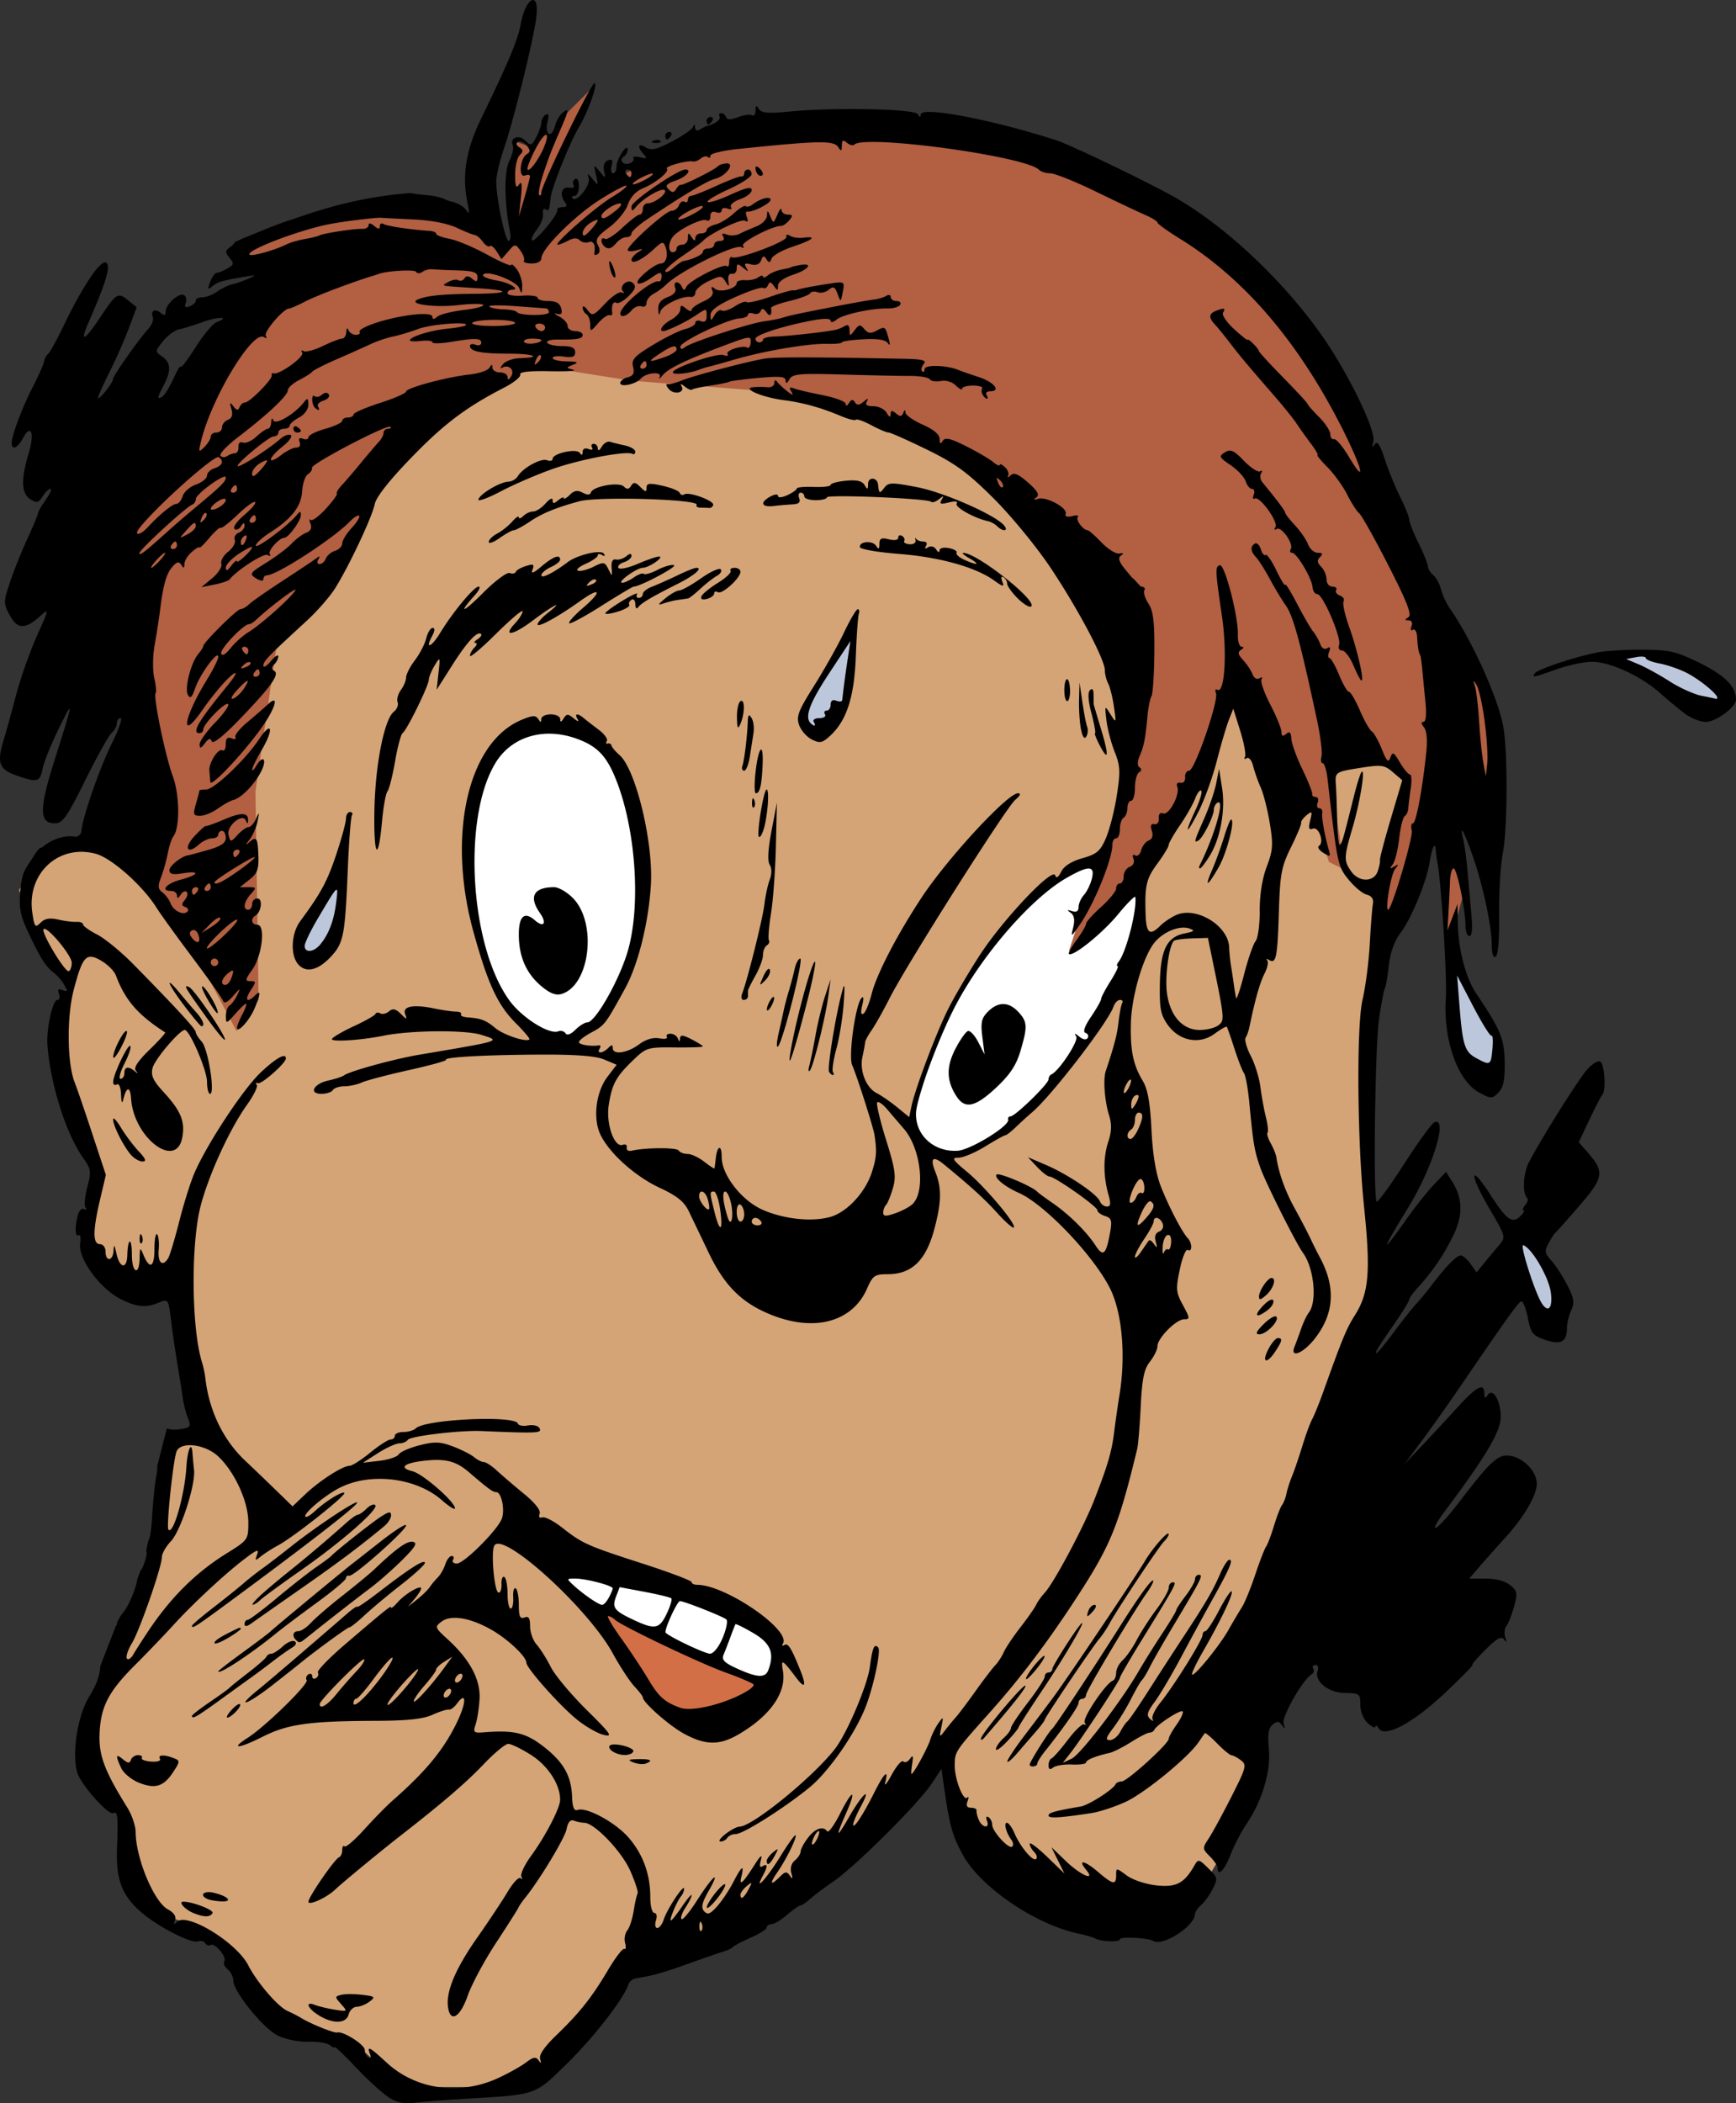 <svg xmlns="http://www.w3.org/2000/svg" width="492.908" height="597.102" viewBox="0 0 462.102 559.783"><rect x="0" y="0" width="462.102" height="559.783" fill="#333333" stroke="none"/><path d="M22.446 470l5.068-24.618 13.757-29.687 3.62-33.306h8.69l-6.517-40.548-19.55-2.896-5.068-8.689 3.62-17.377-10.86-26.79.723-14.481 2.172-10.861-7.24-7.965-5.793-15.93 6.517-9.412 23.17-8.689 2.172-42.72 20.274-88.334 83.99-20.998 57.201-33.307 72.406 5.069L385.2 200.65l-9.413 39.1-7.24 15.204-5.07 31.859 2.173 36.927 1.448 31.135-29.686 105.712-6.517 23.17-15.205 26.066-36.927-5.792-21.722-15.93-7.24-20.997-22.446 28.238-35.48 20.998-28.238 7.24-13.033 23.894-13.757 7.965h-28.962L92.68 542.406l-18.826-2.896-12.309-18.826-7.965-7.24-13.033-5.069-5.792-13.033-2.896-12.309z" fill="#d4a476" fill-rule="evenodd"/><path d="M145.255 416.752l12.104 11.363 7.905 2.47 39.031 18.281 3.459-7.905-5.929-9.387-42.49-15.07z" fill="#fff" fill-rule="evenodd"/><path d="M158.1 428.856l9.14 14.081 8.894 12.352 12.104 5.434 16.551-11.61-15.315-7.411-15.81-7.164-12.352-6.176z" fill="#d26f47" fill-rule="evenodd"/><path d="M147.271 191.729a23.593 42.117-1.673 00-22.265 42.769 23.593 42.117-1.673 0024.707 41.428l.392-.014a23.593 42.117-1.673 0022.057-43.111 23.593 42.117-1.673 00-24.89-41.072zm145.71 36.537l-12.846 6.175-14.576 14.577-12.352 19.021-6.422 17.045-3.953 13.34 6.424 8.892 9.633-.74 7.412-4.447 7.904-7.164 10.375-11.611 6.424-7.41 1.234-4.448 8.153-15.562 3.459-17.54-10.87-10.128z" fill="#fff"/><path d="M227.07 165.271c-.3.04-.804.784-1.613 2.612l-1.615 2.693c-3.194 7.15-9.246 13.794-9.281 22.145.227 2.918 4.81 5.082 5.168 1.199 3.007-.266 2.167-5.238 5.162-4.924 2.563-4.029.997-10.29 2.123-15.078.026-2.515.958-8.763.056-8.647zm211.668 8.231l-10.742 1.46 10.115 4.798 15.436 10.115 6.049-4.38-8.448-7.612-12.41-4.381zM90.826 230.48l-10.73 16.776-.453 7.707 7.406-1.21 3.777-9.821V230.48zm295.158 25.815l1.069 16.457 3.635 12.824 7.906.64 1.07-8.976-6.2-10.258-7.48-10.687zm21.586 72.24l-6.625 4.06 8.977 19.235 5.771-5.984-8.123-17.31z" fill="#bdc7db" fill-rule="evenodd"/><path d="M37.126 231.903l15.435 22.943 10.429 19.606 5.84-8.343-.834-55.48 6.257-42.967 15.434-15.017 7.092-12.098 7.926-21.275 37.126-22.108 26.28 4.171 37.544 2.92 35.458 8.76 23.36 16.27 30.035 37.96 7.926 19.189-3.754 23.777-14.183 42.967 10.011-7.509 20.44-32.12 14.184-30.035 19.189 28.783 5.423 17.103 4.171 2.086-5.006-33.372 15.852 4.589 4.589 3.337 2.085 4.588-7.926 22.11 1.252 15.017 5.84-7.926 9.177-25.446.417 26.28.835 13.35 5.423-19.19-3.337-19.189 12.097-3.754-1.669-24.195-17.937-35.04-17.938-40.464-23.777-35.458-37.127-26.697L249.04 33.34l-56.733 2.502-18.354 6.258-20.024 10.846-12.097 15.017-1.668-4.589 17.52-40.046-9.177 9.177-.418 3.337h-4.171l-2.503 3.338-4.589-1.669-1.668 17.52 2.085 10.43-4.171-.418-19.606-11.68-25.03 3.337-25.862 10.012 3.754 4.588 5.767 5.243-21.91 31.482-28.075 45.454 13.349 31.703z" fill="#b25f42" fill-rule="evenodd"/><path d="M141.902.001c-1.02-.067-2.567 2.322-3.341 6.623-.722 4.008-3.265 10.056-10.516 25-4.054 8.355-5.124 15.08-3.582 22.5.545 2.625.465 3.082-.322 1.829-.578-.92-2.399-1.967-4.045-2.329-.768-.168-1.388-.406-1.862-.695-3.22-1.225-6.094-.904-8.982-1.564-11.707.928-21.214 3.386-31.47 7.041-5.036 1.553-9.285 3.56-12.934 4.957l-2.334 1.066c-.168.362-.56.815-1.139 1.238-1.477 1.08-1.513 1.463-.281 2.948 1.24 1.495 1.174 1.843-.54 2.832-1.073.62-2.35 1.138-2.837 1.152-.487.014-1.284 1.1-1.77 2.414-.74 1.999-.652 2.197.533 1.213 1.455-1.207 2.567-1.539 8.622-2.563 3.194-.54 3.281-.494 1 .52-1.375.61-3.287 1.272-4.248 1.469-.962.197-2.75 1.06-3.973 1.916-1.223.856-3.024 1.556-4.002 1.556-.978 0-1.777.404-1.777.895s-.726 1.17-1.612 1.51c-1.142.438-1.445.189-1.043-.86.312-.813.11-1.763-.45-2.109-1.294-.8-4.895 2.395-4.895 4.342 0 1.114-.323 1.199-1.342.353-1.526-1.266-2.747-.526-2.065 1.252.25.653-.347 2.072-1.33 3.153-2.593 2.851-9.259 12.342-9.285 13.218-.03 1.037-3.927 5.932-3.955 4.97-.012-.43 1.333-3.466 2.99-6.749 1.657-3.283 3.97-8.526 5.139-11.65l2.125-5.68-2.242-1.816c-2.778-2.25-3.128-2.032-7.635 4.757-3.99 6.011-5.323 6.582-3.012 1.29 4.672-10.7 5.958-14.93 4.871-16.016-1.317-1.318-6.204 5.832-11.447 16.746-1.822 3.793-3.68 7.166-4.129 7.496-.449.33-.925 1.23-1.058 2-.134.77-1.446 3.73-2.914 6.576-2.838 5.503-5.672 13.001-5.696 15.072-.024 2.08 1.564 1.407 2.996-1.27 2.152-4.02 3.15-1.325 1.51 4.081-2.091 6.894-1.946 10.693.469 12.201 1.695 1.059 2.175.948 3.24-.758.688-1.101 1.623-2.004 2.078-2.004.455 0-.103 1.307-1.24 2.905-1.138 1.597-2.068 3.213-2.068 3.59 0 .376-1.28 3.456-2.844 6.845-1.564 3.39-3.651 8.6-4.637 11.58-1.725 5.214-1.724 5.545.01 8.764 2.026 3.762 4.151 3.75 8.307-.049 2.14-1.956 2.052-1.508-1.059 5.365-1.867 4.125-4.404 11.325-5.639 16-1.234 4.675-2.67 9.884-3.19 11.573-1.985 6.438-1.364 8.099 3.677 9.816 5.373 1.83 5.919 1.647 6.697-2.244.319-1.593 2.201-6.216 4.184-10.272 4.111-8.41 4.027-7.767-1.075 8.268-4.136 13.003-4.127 16.86.041 16.86 2.108 0 3.2-1.544 8.14-11.508 3.136-6.33 6.308-12.01 7.046-12.623.738-.613 1.342-1.735 1.342-2.493 0-.757.457-1.377 1.013-1.377.557 0-.503 3.038-2.355 6.75-3.178 6.37-7.904 19.972-8.078 23.247-.044.822-.755 1.534-1.58 1.582-3.382-.637-7.029 1.137-9 2.921-.55-.34-1.877 1.829-1.877 1.829-2.45 3.922-3.318 4.255-3.803 9.384-.412 4.802-.056 6.724 2.09 11.287 3.275 6.962 4.655 9.142 6.832 10.788.958.724 2.206 2.182 2.773 3.242.836 1.561.74 1.815-.503 1.338-1.106-.425-1.362-.14-.916 1.021.34.886.156 1.611-.409 1.611-1.3 0-3.002 7.826-2.652 12.19.848 10.57 4.981 23.513 9.562 29.947 2.045 2.871 2.137 3.538 1.057 7.576-.651 2.436-.882 4.918-.514 5.514.374.604.207.798-.373.44-.572-.354-1.31.364-1.64 1.595-.861 3.213-.762 5.94.193 5.35.45-.279.638.72.418 2.217-.585 3.987 5.263 12.01 10.777 14.787 4.314 2.172 6.743 2.384 10.278.894 2.36-.995 2.478-.81 3.17 5.01.325 2.74 1.078 7.905 1.674 11.48.595 3.575 1.24 7.662 1.433 9.082.193 1.42.79 3.737 1.326 5.147.905 2.379.745 2.599-2.21 3.041-1.328.199-2.63.089-3.376-.24l-2.548 9.998c.027.773-.055 1.664-.256 2.713-.397 2.068-.896 6.866-1.108 10.662-.2 3.585-.483 5.536-1.094 6.78l-.468 2.44c.26.43.052 1.804-.713 3.75-.304.773-.494 1.2-.746 1.32l-.946 2.554c-.318 2.29-2.232 7.036-3.78 8.845-.223.26-.434.535-.628.813l-.78 1.38-.153.4c-.041.137-.09.283-.09.382 0 .25-.097.415-.252.5l-4.156 10.73c-.026 2.225-1.017 5.006-2.86 7.97-3.115 5.01-4.71 14.693-3.328 20.202.783 3.12 8.43 11.747 9.711 10.955 1.072-.662 1.258 1.17.936 9.258-.325 8.137 1.207 12.411 6.005 16.746 4.442 4.012 13.754 8.854 15.64 8.131.681-.262 1.51-.037 1.841.498.33.535.96.75 1.398.479 1.117-.69 4.39 3.127 3.674 4.285-.323.522.084 1.506.903 2.185.819.68 1.488 2.023 1.488 2.987 0 2.904 7.996 12.771 11.879 14.658 2.03.986 5.588 1.699 8.1 1.621 2.463-.077 5.05.334 5.75.914.698.58 1.27.81 1.27.508 0-.302 2.588 2.18 5.75 5.517 3.163 3.337 7.1 6.915 8.75 7.95 2.04 1.278 4.121 1.725 6.5 1.392 1.926-.269 7.776-.744 13-1.055 20.115-1.194 19.017-.824 27.778-9.363 7.043-6.864 15.167-17.308 16.375-21.05.251-.778 1.107-1.522 1.903-1.655 4.83-.809 7.332-1.506 14.005-3.906 4.093-1.472 8.34-2.94 9.44-3.264 1.1-.323 2.225-.865 2.5-1.203.275-.338 2.412-1.46 4.75-2.49 2.337-1.03 4.25-2.254 4.25-2.72 0-.467.562-.85 1.25-.85.687-.001 2.558-1.126 4.156-2.5 1.598-1.375 3.2-2.5 3.56-2.5.361 0 1.53-.788 2.596-1.75 1.067-.963 3.851-3.049 6.19-4.637 5.64-3.83 22.628-20.714 26.04-25.883l2.708-4.102.63 4.436c1.52 10.68 2.212 13.212 5.032 18.418 4.663 8.61 19.3 18.584 30.838 21.016 1.925.405 3.911.982 4.414 1.28 1.472.875 6.586 1.06 6.586.24 0-.797 7.54-.42 8.943.446 2.436 1.506 10.931-3.959 11.024-7.091.018-.62.738-1.713 1.6-2.428.86-.715 2.252-2.628 3.093-4.254 1.461-2.826 1.412-3.072-1.117-5.574-2.507-2.48-2.702-2.519-3.707-.754-2.711 4.758-4.824 5.865-10.115 5.297-2.831-.305-6.325-1.47-7.899-2.633-2.817-2.084-2.822-2.083-2.822-.057 0 2.686-.833 2.518-4.938-.99-3.486-2.98-5.396-3.293-3.082-.504 2.685 3.234-1.4 1.519-5.302-2.227l-3.907-3.75 1.727 3.5 1.726 3.5-4.613-4.457c-2.536-2.452-4.611-4.006-4.611-3.451 0 .554.533 1.54 1.183 2.191.651.651.888 1.48.526 1.842-.825.825-4.233-3.226-5.783-6.875-.643-1.512-1.55-2.75-2.016-2.75-.902 0-.155 2.775 1.236 4.592.46.6.549 1.381.196 1.734-.85.85-5.342-4.041-5.342-5.818 0-.764-.445-1.664-.988-2-.567-.35-.734.05-.393.941.825 2.15-1.224 1.962-2.17-.199-.421-.962-.695-2.087-.607-2.5.087-.412-.566-.75-1.45-.75-1.108 0-1.402-.532-.947-1.719.363-.945.329-1.389-.076-.984-1.057 1.057-3.376-4.96-3.338-8.662.036-3.57.12-3.694 9.098-13.727 8.35-9.331 15.504-18.78 23.4-30.908 9.032-13.872 11.106-18.968 16.078-39.5.267-1.1.688-6.206.94-11.346.36-7.357.882-9.885 2.455-11.884 1.099-1.397 1.998-3.242 1.998-4.1 0-2.141 4.982-7.17 7.103-7.17 1.584 0 1.557-.317-.316-3.75-1.862-3.412-1.936-4.27-.842-9.514.662-3.17 1.62-5.506 2.129-5.191 1.194.738 1.21-1.845.02-3.094-1.545-1.62-5.095-8.44-7.194-13.816-1.324-3.393-2.17-8.508-2.494-15.084-.353-7.187-.996-10.796-2.318-13-2.546-4.243-3.334-8.04-3.166-15.274.159-6.89 3-16.957 5.953-21.093 2.227-3.121 6.883-5.145 9.623-4.184 1.568.55 1.344.782-1.25 1.3-4.772.955-6.451 4.371-6.611 13.448-.116 6.56.208 8.235 2.101 10.889 3.093 4.336 8.445 5.343 12.494 2.35 1.609-1.19 3.054-2.01 3.211-1.825.158.186 1.083 2.813 2.055 5.838.972 3.025 2.114 5.95 2.537 6.5.423.55 1.065 4.15 1.428 8 1.02 10.83 1.339 12.689 2.949 17.25 1.393 3.948 9.416 19.946 11.326 22.584 2.962 4.092 3.823 12.985 1.54 15.904-.544.695-1.457 2.612-2.03 4.262-.574 1.65-1.362 3.788-1.752 4.75-1.312 3.237 2.21 1.91 5.305-2 5.295-6.688 5.734-13.83 1.347-21.879-.56-1.03-1.654-3.22-2.43-4.87-.775-1.65-2.655-5.25-4.177-8-2.504-4.526-4.276-9.446-4.862-13.5-.119-.826-.807-2.552-1.529-3.837-.721-1.285-1.103-2.543-.847-2.799.255-.255.054-2.129-.446-4.164-.5-2.035-1.159-5.668-1.463-8.072-.304-2.404-1.453-6.1-2.554-8.213-1.102-2.113-1.717-4.307-1.366-4.875.352-.568.802-1.822 1-2.787 1.495-7.278 2.787-11.855 4.014-14.228.788-1.525 1.113-3.126.723-3.56-.39-.432-.145-.46.547-.062 1.841 1.06 2.186-.69 2.568-13.056.306-9.89.67-11.814 3.232-17 1.59-3.216 2.803-6.142 2.698-6.502-.106-.36.542-1.26 1.441-2 1.46-1.203 1.563-1.055.957 1.379-.52 2.085-.354 2.599.703 2.193 1.58-.606 3.116 3.673 1.645 4.582-.508.314-.001 1.144 1.125 1.848 1.806 1.128 1.987 1.066 1.535-.533-1.171-4.14-2.024-8.895-1.807-10.065.128-.687-.222-1.25-.779-1.25s-.754-.675-.438-1.5c.317-.825.078-1.5-.53-1.5-.61 0-1.018-.337-.907-.75.11-.412-1.065-3.373-2.611-6.58-1.547-3.207-2.875-6.88-2.952-8.164-.104-1.746-.453-2.073-1.388-1.297-.91.754-1.25.611-1.25-.525 0-.86-1.335-4.135-2.965-7.278-1.63-3.142-2.684-6.162-2.344-6.713.351-.567.116-.69-.543-.283-.671.415-1.455-.047-1.855-1.095-.381-.998-1.503-2.687-2.494-3.754-1.38-1.486-1.51-2.126-.551-2.735.773-.49.83-.8.15-.81-.606-.008-1.057-1.478-1.004-3.266.145-4.824-3.515-18.879-4.8-18.43-1.275.446-1.248 1.09.59 13.68 1.402 9.613.693 20.66-1.25 19.46-.501-.31-.661.087-.356.882.775 2.019-5.677 20.658-7.15 20.658-.663 0-1.143.788-1.067 1.75.08 1.003-.447 1.626-1.234 1.46-.814-.173-1.158.271-.844 1.089.78 2.033-2.227 7.66-3.775 7.066-.807-.31-1.251.194-1.159 1.317.086 1.033-.42 1.701-1.173 1.545-.911-.19-1.125.359-.682 1.754.42 1.324.133 2.225-.826 2.593-.809.31-1.71 1.479-2.002 2.596-.292 1.117-1.007 1.738-1.588 1.379-.641-.396-.822-.046-.463.89.349.91-.067 1.798-1.012 2.16-.882.34-1.603 1.467-1.603 2.509 0 1.04-.45 1.892-1 1.892s-1 .601-1 1.336c0 .735-1.8 2.953-4 4.928s-4 3.985-4 4.469c0 .483-1.12 2.397-2.488 4.252-1.369 1.855-2.31 3.55-2.092 3.769.947.948 8.9-5.44 13.05-10.482 2.491-3.026 4.58-5.11 4.641-4.635.443 3.462-2.4 14.553-4.387 17.113-.533.688-.683 1.25-.334 1.25.35 0-.495 1.792-1.877 3.98-1.381 2.19-2.513 4.335-2.513 4.768 0 .433-1.2 2.556-2.668 4.715-1.73 2.545-2.255 4.063-1.494 4.316.645.216.907.826.58 1.356-.36.582-1.23.449-2.2-.336-1.243-1.008-1.43-1.015-.84-.031.69 1.146-4.59 9.173-6.62 10.066-.417.184-.758.777-.758 1.319 0 1.196-8.895 9.847-10.125 9.847-.481 0-.763.4-.625.887.454 1.61-9.99 8.035-13.422 8.258-6.32.41-11.332-4.143-11.096-10.078.156-3.92 5.49-18.61 9.996-27.534 7.005-13.872 20.483-29.537 30.149-35.04 5.877-3.347 7.538-3.283 6.654.257-.377 1.513-1.327 3.462-2.11 4.33-.781.869-1.421 2.317-1.421 3.219 0 1.11-.566 1.457-1.75 1.076-1.362-.438-1.444-.344-.365.424.942.672 1.167 1.9.699 3.844-.67 2.783-.626 2.766 1.765-.696 3.83-5.542 8.65-17.395 8.65-21.267 0-.924.45-1.68 1-1.68s1-1.097 1-2.44c0-1.342.45-2.72 1-3.06.55-.34 1-1.49 1-2.558 0-1.068.45-1.942 1-1.942s1-1.547 1-3.44c0-1.892.5-3.748 1.108-4.124.699-.432.744-.916.125-1.31-.636-.406-.614-1.504.063-3.126 1.146-2.747 1.476-4.454 2.06-10.64.215-2.278.69-4.625 1.057-5.217.366-.593.706-5.81.754-11.594.067-8.239-.276-11.067-1.582-13.06-.917-1.4-1.397-2.982-1.067-3.516.33-.535-.101-.973-.959-.973-4.054-4.465-.546-.228-4.054-4.465-1.785-2.183-2.104-3.185-1.213-3.793.836-.57.701-.734-.434-.533-.903.16-3.043-1.171-4.758-2.959-1.714-1.787-3.37-3.25-3.68-3.25-1.203 0-3.285-2.802-2.62-3.527.386-.422-.279-.527-1.475-.233-1.382.34-2.02.119-1.748-.603.581-1.549-5.189-4.696-7.342-4.004-1.214.39-1.357.285-.478-.35.933-.673.371-1.687-2.19-3.955-2.576-2.28-3.749-2.768-4.652-1.937-.664.61-.964.66-.666.11.298-.55-.086-1.58-.854-2.29-.767-.71-1.394-.976-1.394-.594s-.788.035-1.75-.771c-.963-.806-4.187-2.695-7.166-4.195-4.215-2.123-5.6-2.442-6.237-1.44-.598.943-.82.806-.832-.516-.01-1.172-1.595-2.504-4.515-3.796-2.475-1.095-4.535-2.534-4.578-3.196-.056-.845-.233-.818-.598.09-.398.992-.845 1.021-1.922.127-1.087-.902-1.408-.855-1.432.209-.02.93-.36.81-1.05-.377-.56-.962-2.147-1.75-3.528-1.75-1.741 0-2.28-.383-1.76-1.25.564-.937.35-.925-.851.049-1.191.965-1.786 1.001-2.316.142-.522-.843-.947-.789-1.575.202-.498.786-.866.885-.875.236-.008-.616-2.761-1.66-6.117-2.32-3.355-.66-6.804-1.47-7.664-1.8-1.15-.44-1.337-.225-.707.821.69 1.144.479 1.129-1.086-.08-1.068-.825-2.272-1.95-2.676-2.5-.448-.61-.74-.489-.75.313-.008.722-.803 1.232-1.765 1.134-.963-.098-2.65-.108-3.75-.023-3.401.264 2.21 2.695 7.953 3.445 5.287.691 9.976 1.996 15.422 4.293 1.855.783 3.592 1.205 3.86.938.266-.268 2.117.388 4.11 1.457 1.994 1.068 4.052 1.943 4.573 1.943.52 0 5.115 2.042 10.21 4.537 7.583 3.713 10.808 6.073 17.76 12.994 4.713 4.692 11.488 12.95 15.211 18.543 7.381 11.087 14.4 24.358 14.4 27.223 0 1.009.4 2.591.886 3.518.486.926 1.176 3.71 1.535 6.185.636 4.389.615 4.438-.916 2-1.555-2.476-1.565-2.462-1.086 1.606.266 2.258 1.251 6.027 2.191 8.376 1.48 3.701 1.558 5.25.572 11.586-.625 4.023-1.929 9.146-2.898 11.383-1.501 3.465-2.43 4.257-6.258 5.338-2.894.818-4.905 2.093-5.646 3.58-.775 1.553-1.303 1.871-1.612.97-.74-2.16-13.924 11.795-20.04 21.216-3.016 4.644-6.83 11.145-8.473 14.445-3.213 6.45-8.774 21.198-9.744 25.844l-.596 2.846-3.207-2.62c-1.764-1.44-4.189-3.116-5.389-3.724-2.893-1.466-4.667-5.98-3.836-9.764.369-1.677.685-3.395.703-3.816.02-.422.815-1.89 1.77-3.266.955-1.375 3.104-5.2 4.775-8.5 4.47-8.827 31.005-50.71 33.42-52.75 1.33-1.122 1.584-1.752.711-1.742-2.793.018-18.821 17.375-25.693 27.824-6.557 9.97-11.93 20.342-13.244 25.559-.643 2.554-1.63 4.927-2.192 5.275-.665.411-.773-.382-.306-2.268.44-1.779.36-2.512-.204-1.898-1.622 1.766-3.535 15.516-2.484 17.86 1.22 2.719 5.622 16.491 5.936 18.57.663 4.398.563 5.909-.65 9.787-1.71 5.464-6.662 10.812-11.16 12.055-4.88 1.347-12.141.595-17.82-1.848-5.684-2.446-11.044-9.299-11.044-14.121 0-3.458-1.188-3.122-1.584.447-.137 1.237-.286 2.395-.332 2.572-.046.178-1.27-.61-2.719-1.75-1.45-1.14-3.448-2.072-4.441-2.072-.994 0-2.063-.417-2.377-.926-.52-.84-8.909-.793-12.547.07-.825.197-1.393-.191-1.262-.859.131-.667-.342-.99-1.05-.719-2.26.867-4.528-5.544-3.749-10.59.86-5.566 1.946-7.561 6.498-11.94 3.478-3.346 3.861-3.464 11.082-3.386 4.114.045 7.48-.073 7.48-.26 0-.186-1.35-1.037-3-1.89-2.3-1.19-3.017-1.254-3.077-.275-.062 1.003-.188 1.008-.584.025-.278-.687-1.17-1.25-1.98-1.25-.812 0-1.239.385-.948.856.29.47-.617.636-2.018.369-1.637-.313-3.574.274-5.427 1.644-3.147 2.327-6.965 2.838-6.965.932 0-.933-.266-.933-1.2 0-1.464 1.464-3.162 1.593-2.285.174.349-.564.262-.96-.191-.881-2.074.36-5.324-.168-5.324-.865 0-.425 1.478-1.57 3.285-2.543 3.577-1.926 3.737-2.134 8.986-11.696 3.474-6.328 6.245-17.394 6.883-27.49.715-11.303-4.007-30.9-8.355-34.674-1.062-.92-2.012-2.046-2.114-2.5-.101-.454-.556-.702-1.01-.55-.453.15-.56-.151-.24-.67.321-.52-.658-1.876-2.175-3.014-1.518-1.138-3.303-2.524-3.967-3.08-1.669-1.396-2.565-1.268-1.66.238.469.781.087.712-1.018-.185-1.536-1.248-1.886-1.248-2.676 0-.63.996-.913 1.053-.924.185-.008-.687-1.14-1.25-2.515-1.25-1.375 0-2.508.563-2.516 1.25-.012.982-.188.976-.822-.023-.646-1.018-1.537-.969-4.44.244-14.317 5.982-19.919 30.757-12.775 56.494 3.863 13.919 6.42 19.402 11.344 24.326 2.131 2.132 3.722 4.03 3.535 4.217-.826.826-6.904-1.19-9.076-3.008-2.503-2.095-3.842-2.61-7.405-2.853-1.184-.081-1.962-.457-1.728-.836.234-.38-.371-.696-1.346-.696-.974-.003-3.571-.377-5.771-.832-5.635-1.165-8.552-.59-7.75 1.53.57 1.504.442 1.493-1.162-.098-1.366-1.354-2.126-1.515-3.15-.664-.743.616-1.782.855-2.31.53-.526-.327-1.108-.253-1.292.163-.185.416-2.727 1.859-5.65 3.207-2.924 1.349-5.583 2.884-5.909 3.41-.559.904 7.607.407 13.723-.836 7.146-1.451 21.72-1.582 26-.232 5.316 1.677 5.803 1.523-16.5 5.295-6.653 1.125-18.381 4.336-20 5.477-.55.387-2.425 1.008-4.166 1.38-3.947.844-5.366 3.555-1.862 3.555 1.326 0 2.688-.45 3.028-1 .34-.55 1.695-1 3.012-1 1.316 0 3.428-.46 4.69-1.023 1.264-.563 6.923-2.05 12.575-3.307 5.652-1.256 10.085-2.483 9.85-2.727-.681-.706 10.744-1.331 25.373-1.388 9.33-.036 14.51.373 16.77 1.326l3.27 1.379-2.433 3.19c-3.09 4.05-3.947 11.14-1.865 15.439 2.415 4.986 9.25 11.1 15.807 14.142 4.506 2.09 6.458 3.655 7.658 6.137.885 1.832 3.285 6.834 5.33 11.113 4.332 9.065 9.111 13.685 17.385 16.809 11.233 4.241 20.948 1.413 24.752-7.21 1.563-3.543 2.046-3.88 5.586-3.88 6.275 0 10.073-3.637 12.28-11.758 1.987-7.306 2.065-11.191.315-15.523-1.445-3.577-.63-4.341 2.18-2.041 7.232 5.919 10.978 9.33 14.398 13.117 2.116 2.342 4.064 4.042 4.329 3.777.797-.797-7.617-10.81-12.456-14.822-3.876-3.213-4.202-3.75-2.275-3.75 1.237 0 4.441-1.35 7.123-3 2.682-1.65 5.115-3 5.406-3 .292 0 1.579-1.012 2.86-2.25 1.28-1.237 3.173-2.961 4.205-3.832 5.127-4.327 20.206-23.9 21.699-28.168.337-.962 1.103-1.75 1.703-1.75.6 0 .871.357.602.793-.27.436-.703 2.647-.963 4.914-.411 3.576-1.083 6.168-3.446 13.293-.722 2.178-.271 7.998.91 11.75.741 2.351.68 4.287-.224 7-1.363 4.094-1.342 9.243.057 14.121.682 2.38.58 3.129-.426 3.129-.728 0-1.565-.633-1.861-1.406-.738-1.921-8.548-7.181-14.364-9.674l-4.783-2.05 2.41 2.564c1.326 1.41 2.807 2.566 3.291 2.566 1.407 0 12.77 7.983 12.77 8.97 0 .493.914 1.186 2.031 1.54 1.73.55 1.933 1.186 1.371 4.316-1.08 6.019-1.834 6.695-3.908 3.502-2.375-3.654-7.077-8.289-11.494-11.326-1.925-1.324-3.725-2.653-4-2.955-1.278-1.403-10.206-5.175-10.813-4.568-.79.79 2.143 3.214 5.899 4.877 6.832 3.024 19.659 16.41 24.199 25.252 3.278 6.383 4.336 17.818 2.627 28.392-.489 3.025-1.135 7.525-1.436 10-.629 5.176-1.715 8.894-5.263 18-2.827 7.256-10.769 22.143-13.221 24.785-.876.943-1.908 2.39-2.293 3.215-.385.825-2.272 3.525-4.195 6-1.923 2.475-3.91 5.442-4.416 6.594-.506 1.152-1.53 2.727-2.276 3.5-.745.773-3.118 3.881-5.275 6.906-2.157 3.025-4.531 6.175-5.276 7-.744.825-2.037 2.4-2.875 3.5-1.449 1.904-1.492 1.856-.898-1 .584-2.808.533-2.872-.797-1-.781 1.1-1.756 3.068-2.164 4.373-.715 2.29-4.452 9.127-4.988 9.127-.145 0-.064-1.237.178-2.75.334-2.092.194-2.398-.584-1.28-.564.81-1.368 1.13-1.788.71-.42-.42-1.806 1.169-3.084 3.529-1.277 2.36-2.053 3.279-1.724 2.041.998-3.755-.289-2.535-2.983 2.828-2.952 5.878-5.554 9.803-5.554 8.38 0-.544.923-2.71 2.05-4.813 3.033-5.658.397-3.353-3.062 2.677-3.487 6.08-3.814 5.798-.904-.779 2.947-6.662 1.803-6.649-1.57.02-1.55 3.061-3.087 5.185-3.417 4.719-1.079-1.528-3.178-.826-5.132 1.719-1.057 1.375-1.932 3.006-1.944 3.627-.012.62-.707 1.697-1.545 2.392-.924.767-1.29 2.09-.933 3.371.437 1.569.338 1.748-.387.697-.827-1.197-1.227-1.16-2.637.25-2.52 2.522-2.884 1.992-.746-1.087 2.395-3.448 5.352-9.46 4.883-9.928-.194-.194-2.014 2.34-4.045 5.629-3.557 5.763-7.101 9.7-4.71 5.234 1.399-2.61 1.396-3.487-.009-2.619-.751.464-.896-.08-.451-1.691.45-1.631-.095-1.196-1.736 1.384-3.107 4.885-4.131 5.775-3.446 2.99.812-3.294.041-2.755-2.142 1.5-1.058 2.063-2.981 4.952-4.272 6.42-1.873 2.132-2.578 2.411-3.504 1.39-.891-.985-.612-2.245 1.211-5.456 3.352-5.9 1.125-4.065-3.12 2.572-1.951 3.049-3.808 5.283-4.126 4.965-.318-.318.16-1.701 1.059-3.074.9-1.373 1.635-2.842 1.635-3.264 0-.422-1.14.912-2.536 2.965-1.394 2.053-2.735 3.733-2.978 3.733-.555 0 1.61-5.169 2.703-6.45.446-.522.81-1.414.81-1.982 0-1.441-4.561 5.438-5.425 8.182-.39 1.237-1.16 2.25-1.71 2.25s-.714-.9-.364-2c.364-1.148.18-2-.432-2-.587 0-1.068-1.861-1.068-4.135 0-6.123-1.9-11.39-5.721-15.854-3.48-4.064-11.304-8.323-13.643-7.425-.927.355-1.35-.68-1.465-3.582-.22-5.61-2.358-9.293-7.818-13.461-4.622-3.53-7.783-4.255-15.742-3.612-2.614.211-2.814.011-2.111-2.1.426-1.282.896-4.32 1.043-6.751.308-5.116-2.554-10.504-8.436-15.873-3.492-3.188-3.546-3.34-1.656-4.758 2.51-1.885 7.632-1.036 13.297 2.203 4.346 2.485 9.252 7.115 9.252 8.73 0 1.424 8.708 11.245 13.322 15.026 2.303 1.887 5.536 3.765 7.183 4.174 2.653.657 2.136-.107-4.505-6.67-4.125-4.077-8.4-9.2-9.5-11.385-1.1-2.185-2.788-4.856-3.75-5.938-.963-1.08-1.75-3.28-1.75-4.884 0-2.184-.378-2.775-1.5-2.344-1.176.451-1.5-.27-1.5-3.334 0-2.15-.376-4.141-.836-4.426-.46-.284-.76.815-.662 2.442.096 1.626-.201 2.957-.663 2.957-.461 0-.84-1.774-.84-3.942 0-2.167-.387-4.18-.86-4.472-.475-.293-.812.575-.75 1.93.06 1.353-.306 2.353-.815 2.222-1.058-.272-2-10.189-1.172-12.344 1.767-4.604 24.893 16.26 31.598 28.506 1.925 3.516 4.512 7.472 5.75 8.791 1.237 1.32 2.25 2.635 2.25 2.922 0 1.355 6.978 7.508 11 9.699 5.665 3.087 9.426 3.129 14.5.158 8.5-4.976 12.813-11.188 11.783-16.97-.575-3.225-.116-2.983 3.547 1.884 2.373 3.154 2.804 2.29 1.045-2.088-2.358-5.864-3.208-7.208-4.18-6.607-.552.341-.728.174-.39-.371 2.23-3.61-15.33-15.65-22.825-15.65-.814 0-1.48-.324-1.48-.717 0-.394-5.898-2.619-13.108-4.947-14.788-4.777-15.924-5.286-21.433-9.608-2.177-1.708-4.522-2.909-5.21-2.668-.753.264-1.034-.127-.705-.986.34-.883-1.249-2.898-4.177-5.297-2.6-2.13-5.835-4.9-7.192-6.158-1.357-1.258-2.928-2.287-3.492-2.287-.564 0-1.737-.593-2.605-1.319-.869-.725-3.406-2.006-5.639-2.845-3.393-1.275-4.85-1.326-8.863-.307-2.642.67-5.137 1.76-5.545 2.422-.409.66-2.72 1.432-5.137 1.715l-4.394.513 4-2.558c2.2-1.407 4.76-2.573 5.691-2.59.93-.017 1.945-.442 2.256-.945.613-.992 13.87-2.58 19.553-2.342 15.262.64 16.319.582 15.441-.838-.372-.602-1.732-.892-3.023-.645-1.292.247-2.492.02-2.666-.506-.758-2.271-24.76-1.147-27.18 1.274-.535.534-2.007.97-3.272.97-1.265 0-2.3.45-2.3 1s-.516 1-1.147 1c-.63 0-3.069 1.576-5.418 3.5-2.35 1.926-4.819 3.5-5.486 3.5-1.832 0-8.025 3.98-11.815 7.59l-3.365 3.206-4.248-4.147a833.843 833.843 0 00-8.43-8.092c-5.792-5.464-9.551-13.276-10.53-21.885-.137-1.194-.53-3.071-.876-4.171-2.862-9.116-3.024-31.892-.297-42 2.268-8.405 7.747-20.286 12.272-26.606 1.813-2.533 2.969-4.931 2.568-5.332-.4-.405-.25-.578.336-.394 1.012.317 7.436-5.376 7.436-6.59 0-1.575-2.564-.16-6.653 3.672-4.584 4.296-14.07 18.627-17.59 26.572-1.052 2.376-2.903 8.226-4.113 13-1.21 4.773-2.553 9.24-2.982 9.928-1.49 2.386-2.813 1.232-2.518-2.196.163-1.895-.028-3.772-.424-4.168-.396-.396-.72 1.407-.72 4.006 0 4.899-1.315 5.448-3.006 1.256-.758-1.878-.875-1.74-.93 1.102-.094 4.82-2.064 3.946-2.064-.916 0-4.758-1.082-4.673-1.217.096-.11 3.858-2.042 3.519-2.914-.512-.505-2.33-.656-2.464-.75-.668-.147 2.782-2.12 3.014-2.12.25 0-1.111-.666-2-1.5-2-1.936 0-1.92-3.59.053-11.961l1.524-6.463-3.64-11.037c-2.003-6.071-4.091-12.164-4.642-13.54-2.025-5.062-2.164-17.437-.277-24.655 2.373-9.075 3.364-10.118 7.37-7.752 1.696 1.002 3.429 2.741 3.849 3.865 2.473 6.61 5.791 10.453 13.117 15.187.194.126-1.692 2.218-4.193 4.649-3.098 3.01-4.247 4.783-3.604 5.562.672.814.598.856-.256.145-1.715-1.43-2.8-1.236-2.8.5 0 .825-.459 1.5-1.02 1.5-.561 0-.081-1.844 1.068-4.098 1.15-2.253 1.843-4.345 1.54-4.648-.626-.626-4.533 7.548-4.567 9.554-.012.72.429 1.032.979.692.582-.36 1.05.763 1.117 2.691.074 2.107.29 2.582.595 1.309.837-3.478 1.856-3.595 2.077-.238.685 10.421 11.997 19.024 13.623 10.36.797-4.248-.364-7.085-4.928-12.054-2.859-3.112-3.478-4.456-2.977-6.455.58-2.308 7.198-10.113 8.578-10.113 1.298-.002 5.915 10.741 5.915 13.764 0 1.78.367 3.236.816 3.236 1.394 0-.522-12.016-2.215-13.887-.881-.973-1.601-2.124-1.601-2.556 0-.782-5.038-6.26-16.5-17.942-3.3-3.363-7.688-6.974-9.75-8.023-2.063-1.05-3.75-2.259-3.75-2.688 0-.429-.788-.734-1.75-.678-.963.057-3.158-.218-4.877-.613-2.247-.515-3.564-.278-4.686.844-1.415 1.415-1.62 1.162-2.19-2.697-1.532-10.394 7.008-18.317 16.881-15.659 4.243 1.143 12.536 8.509 16.211 14.399 1.03 1.65 5.33 7.61 9.557 13.244 4.226 5.635 7.881 10.81 8.123 11.5.292.831 1.184.412 2.643-1.244 1.96-2.227 2.084-2.26 1.138-.307-.584 1.207-1.51 2.473-2.056 2.81-.547.339-.98 1.6-.963 2.805.03 2.106.127 2.084 2.453-.558 1.331-1.513 2.64-2.75 2.908-2.75.269 0-.156 1.237-.945 2.75-.79 1.512-1.439 3.143-1.442 3.623-.012 1.723 3.331-1.94 4.649-5.092 1.663-3.979 1.709-5.043.146-3.48-2.12 2.12-2.9 1.28-1.209-1.301 1.524-2.325 1.52-2.5-.045-2.5-1.467 0-1.403-.393.506-3.074 2.633-3.698 3.577-11.926 1.367-11.926-1.569 0-1.92-1.573-.54-2.426 1.615-.998 2.027-4.574.527-4.574-.774 0-1.406.675-1.406 1.5s-.45 1.5-1 1.5c-1.528 0-1.192-2.13.656-4.172 1.557-1.721 1.518-1.828-.637-1.828h-2.289l2.559-2.012c2.13-1.675 2.529-2.763 2.384-6.5-.185-4.813-.489-5.177-2.697-3.238-.783.687-.682.35.223-.75s1.915-3.35 2.246-5c.52-2.593.466-2.695-.39-.75-.546 1.237-1.437 2.25-1.983 2.25s-1.854.921-2.904 2.049c-1.902 2.041-1.91 2.042-2.432.047-.62-2.37 3.735-5.979 4.61-3.82.368.91.517.918.575.032.148-2.22-1.726-2.32-6.343-.341-2.532 1.085-4.74 1.875-4.907 1.754-.166-.121-1.543 1.119-3.06 2.755-2.912 3.143-1.834 4.941 1.275 2.127.974-.881 2.522-1.603 3.442-1.603.919 0 1.672-.45 1.672-1s.45-1 1-1 1 .84 1 1.869c0 1.374-1.26 2.23-4.75 3.227-2.613.745-4.975 1.383-5.25 1.416-1.742.207-5 2.788-5 3.96 0 1.044.894 1.257 3.5.835 4.766-.774 4.43.365-.5 1.693-3.89 1.047-5.518 3-2.5 3 .825 0 1.507.562 1.515 1.25.01.846.315.775.946-.22.511-.81 1.243-1.158 1.626-.774.384.383.165 1.338-.486 2.123-.92 1.108-.896 1.53.108 1.887.71.253.972.802.584 1.22-1.053 1.133-3.745-.189-4.504-2.213-.366-.975-1.336-2.275-2.155-2.888-1.2-.9-1.272-1.674-.373-4 .613-1.587 1.418-4.46 1.791-6.385.373-1.925 1.038-3.95 1.477-4.5 1.786-2.24 1.713-11.017-.131-16-1.99-5.376-5.303-21.43-4.574-22.158.243-.244.074-2.074-.375-4.067-.45-1.993-.402-5.907.105-8.699.508-2.792 1.146-6.876 1.416-9.076.851-6.92 1.702-9.944 3.317-11.774 1.212-1.373 1.749-1.486 2.375-.5.614.97.81.909.822-.253.008-.84.916-2.299 2.016-3.24 1.1-.942 2-1.459 2-1.147 0 .312 1.181-.836 2.625-2.551 1.443-1.715 2.813-2.93 3.044-2.7.232.232 2.257-1.343 4.5-3.5 2.244-2.155 4.334-3.666 4.643-3.357.31.31-.984 1.86-2.875 3.446-1.89 1.585-3.075 3.249-2.633 3.699.443.45 1.223.157 1.735-.652.66-1.045.934-1.1.945-.19.008.705-.684 1.55-1.541 1.879-.857.329-1.329 1.198-1.047 1.932.282.733-.515 2.142-1.771 3.13-1.257.989-2.071 2.437-1.811 3.217.26.781-.829 2.498-2.42 3.817l-2.894 2.398 3.5-.703c1.925-.386 3.725-.996 4-1.353 1.857-2.416 9.167-7.113 10.136-6.514.656.405.906.294.569-.252-.552-.893 2.542-4.332 3.896-4.332 1.047 0 4.331-4.47 4.365-5.942.029-1.226-.153-1.218-1.216.051-2.34 2.794-10.75 9.03-10.75 7.971 0-.58 1.687-2.131 3.75-3.447 5.804-3.704 8.319-6.945 8.582-11.057.13-2.03.821-4.054 1.537-4.496.715-.442 1.196-1.203 1.066-1.691-.277-1.042 20.09-11.696 20.87-10.916.29.29.002.527-.64.527-.641 0-1.165.483-1.165 1.072 0 .59-.563 1.665-1.25 2.39-.688.727-2.825 3.237-4.75 5.577-1.925 2.34-4.25 5.052-5.166 6.025-.917.974-1.486 1.95-1.264 2.172.221.222-1.103 2.047-2.943 4.057-1.841 2.01-3.659 3.342-4.04 2.96-.38-.38-.398.077-.037 1.018.439 1.143.05 1.945-1.173 2.414-1.008.387-2.744 1.677-3.856 2.866-1.112 1.188-4.145 3.476-6.74 5.084-4.412 2.733-4.59 3.003-2.75 4.152 1.177.735 1.969.824 1.969.22 0-.554.41-1.007.912-1.007 2.66 0 17.844-9.86 22.22-14.428 1.016-1.06 2.081-1.692 2.368-1.406.286.286-.61 1.739-1.99 3.228-1.381 1.49-2.51 3.33-2.51 4.09 0 .76-.86 1.654-1.909 1.987-1.049.333-2.158 1.264-2.466 2.068-.309.804-1.053 1.46-1.653 1.46-.606 0-.757-.554-.34-1.25.567-.942.397-.984-.691-.169-.793.594-4.816 3.277-8.941 5.965-4.125 2.687-8.094 5.466-8.82 6.172-.728.706-1.748 1.283-2.268 1.283-.942 0-9.912 8.913-9.912 9.85 0 .27-.594 1.203-1.32 2.072-1.984 2.37-3.715 9.194-2.764 10.892.631 1.129 1.108.669 1.992-1.916 1.25-3.655 6.08-10.172 6.088-8.214.003.65-1.333 3.35-2.965 6-6.377 10.346-7.358 16.992-1.192 8.066 3.313-4.795 7.74-9.75 8.711-9.75.356 0-.554 1.462-2.021 3.25-7.833 9.543-9.727 12.75-7.53 12.75.55 0 1-.421 1-.938 0-1.493 5.876-7.518 6.614-6.78.367.366-1.196 2.585-3.473 4.93-2.277 2.347-4.127 4.948-4.11 5.778.026 1.211.305 1.153 1.401-.293 1.01-1.332 1.486-1.463 1.826-.5.285.806 3.011-1.334 7.145-5.605 8.466-8.748 10.994-12.23 9.53-13.135-.797-.492-.801-.987-.018-1.77.598-.597 1.07-1.559 1.052-2.136-.018-.578-.918.012-2 1.31-1.081 1.299-1.966 1.817-1.966 1.15 0-1.17 1.159-2.367 11.646-12.011 2.691-2.475 6.03-6.3 7.42-8.5 3.668-5.807 9.881-18.987 10.566-22.412.38-1.895 3.851-6.316 9.729-12.389 8.73-9.021 14.545-13.406 24.783-18.687 2.555-1.318 4.461-2.874 4.236-3.455-.27-.7 2.39-.998 7.856-.881 4.545.097 7.364-.076 6.264-.385-2-.562-2-.56 0-1.356 1.55-.615 1.155-.81-1.75-.865-2.063-.038-3.75-.442-3.75-.896 0-.455 1.35-.63 3-.387 2.275.334 3 .05 3-1.174 0-1.172-.94-1.613-3.44-1.613-1.892 0-3.693-.404-3.998-.899-.305-.494.906-.878 2.691-.855 5.329.07 6.747-.193 6.747-1.246 0-.55-.9-1-2-1s-2-.607-2-1.348c0-.74-1.013-1.88-2.25-2.531-1.238-.65-1.514-.977-.614-.727 1.21.338 1.507-.045 1.135-1.468-.35-1.339-1.382-1.926-3.387-1.926-1.586 0-2.884-.387-2.884-.86 0-.472-1.8-.732-4-.576-2.2.157-4-.13-4-.638 0-.51.478-.926 1.06-.926 2.612 0-.469-1.894-4.07-2.502-2.2-.372-3.775-1.038-3.5-1.482.867-1.403 8.83 1.555 9.62 3.574.646 1.645.755 1.564.788-.59.021-1.375-.622-3.374-1.43-4.441-.807-1.068-1.468-1.59-1.468-1.159 0 .43-2.891-.807-6.426-2.75s-8.035-3.834-10-4.203c-1.965-.369-3.574-.973-3.574-1.344 0-.37-.788-.72-1.75-.777-4.681-.273-11.34-1.263-12.24-1.82-.556-.343-1.01-.093-1.01.556 0 .881-.383.866-1.5-.062-.941-.78-1.5-.849-1.5-.184 0 .584-.788 1.026-1.75.983-2.055-.092-10.434 1.197-11.313 1.74-.333.206-2.053.63-3.822.941-1.77.312-3.982.95-4.916 1.42-3.053 1.535-9.337 3.296-9.867 2.766-1.103-1.103 13.076-6.54 21.187-8.125 3.939-.77 12.718-1.838 13.98-1.701.55.06 4.376.261 8.5.447 4.61.208 9.042 1.061 11.5 2.215 2.2 1.032 4.376 1.904 4.833 1.937.456.034 1.4.841 2.097 1.795.698.954 1.53 1.473 1.85 1.153.32-.32 1.152.33 1.848 1.443l1.263 2.025 1.82-2.097c1.782-2.054 1.85-2.059 3.217-.19.768 1.05 1.185 2.254.926 2.672-.259.419.68.76 2.088.76 1.52 0 2.559-.564 2.559-1.39 0-2.48 8.881-11.356 15.62-15.612 3.611-2.28 6.77-3.942 7.018-3.693.25.248-1.481 1.614-3.844 3.033-4.384 2.633-15.81 12.662-14.425 12.662.42 0 1.681-.491 2.804-1.092 1.38-.739 2.371-.764 3.057-.078.558.558 1.635.775 2.393.484 1.241-.476 1.857.786 1.47 3.01-.078.454.32.539.885.19.67-.415.695-1.255.072-2.418-.774-1.447-.21-2.333 2.977-4.69 2.161-1.598 4.408-4.322 4.994-6.053.672-1.984 2.15-3.595 3.998-4.36 3.487-1.445 7.17-4.47 6.39-5.249-.596-.596 5.532-2.271 6.946-1.898.47.124 1.412-.237 2.092-.801.68-.565 1.532-.731 1.894-.37.362.363.659.198.659-.365 0-.562 3.262-1.36 7.25-1.773 21.883-2.264 25.637-2.328 26.822-.455.716 1.132.9 1.041.912-.453.012-1.453.316-1.624 1.357-.76.738.613 1.62.837 1.96.498 2.75-2.75 45.53 3.064 49.146 6.68.525.525 1.897.953 3.05.953 1.154 0 6.578 2.178 12.051 4.84 5.474 2.661 11.414 5.471 13.202 6.244 1.787.773 3.25 1.68 3.25 2.018 0 .337 2.65 2.25 5.888 4.25 16.945 10.459 31.187 26.95 42.78 49.539 5.698 11.103 7.263 16.91 2.32 8.609-1.638-2.75-3.43-4.888-3.983-4.75-.553.137-1.005-.459-1.005-1.326 0-.868-1.35-2.926-3-4.576-1.65-1.65-3-3.188-3-3.416 0-.228-2.925-3.397-6.5-7.043-3.575-3.646-6.5-6.833-6.5-7.08 0-.248-.675-1.127-1.5-1.952s-1.5-1.294-1.5-1.043c0 .251-1.623-1.031-3.608-2.85-1.984-1.817-3.308-3.79-2.941-4.384.762-1.233.37-1.332-1.87-.473-1.906.732-2.005 1.803-.331 3.573.687.726 2.456 2.895 3.93 4.82 2.744 3.586 4.643 5.854 12.066 14.398 2.34 2.694 4.929 5.917 5.754 7.162.825 1.246 2.543 3.654 3.818 5.352 1.275 1.698 2.077 3.088 1.783 3.088-.294 0 .913 1.464 2.682 3.252 1.769 1.788 4.117 5.05 5.217 7.25 1.1 2.2 2.544 4.448 3.209 4.998.664.55 4.17 6.811 7.793 13.914 5.002 9.81 6.275 13.111 5.293 13.734-1.041.66-1.03.824.062.836.813.01 1.119.639.762 1.569-.342.89-.175 1.291.392.941.544-.336 1.045.54 1.114 1.947.122 2.514.432 4.315.824 4.809.109.137.349 1.825.533 3.75.184 1.925.566 5.862.85 8.75.325 3.315.129 5.25-.532 5.25-.666 0-.618.515.131 1.418.75.904.973 3.349.617 6.75-1.03 9.84-2.721 18.832-3.545 18.832-.448 0-.591.862-.316 1.914.436 1.669-5.339 21.086-6.271 21.086-.88 0 .723-9.468 1.836-10.842 1.037-1.282.995-1.393-.252-.658-1.199.706-1.276.595-.387-.557.612-.793 1.387-3.883 1.723-6.867.336-2.983 1.005-5.683 1.486-6 .481-.316.908-1.251.95-2.076.04-.825.33-3.188.644-5.25.314-2.063.22-3.75-.207-3.75-.429 0-1.626-1.436-2.663-3.191-1.645-2.785-1.969-2.954-2.539-1.329-.527 1.503-.97 1.073-2.289-2.224-.899-2.247-2.102-4.374-2.673-4.727-.572-.353-1.995-2.867-3.165-5.586-1.17-2.718-2.476-4.943-2.904-4.943-.428 0-1.61-2.023-2.627-4.496-1.017-2.473-2.173-4.5-2.568-4.5-.395-.002-.431-.753-.08-1.668.43-1.124.257-1.427-.537-.936-.693.429-1.443-.018-1.823-1.086-.354-.997-1.195-2.49-1.867-3.314-.672-.825-2.627-4.2-4.346-7.5-1.718-3.3-3.128-5.55-3.134-5-.006.55-1.051-1.144-2.32-3.766-1.27-2.621-2.576-4.499-2.901-4.174-.325.326-.89-.35-1.254-1.5-.365-1.149-1.081-1.83-1.592-1.515-1.275.788-1.162 2.065.323 3.635.687.726 2.344 3.345 3.681 5.82 1.338 2.475 3.24 5.625 4.225 7 1.964 2.74 3.86 9.697 8.297 30.414.932 4.352 1.479 8.74 1.215 9.75-.265 1.01-.117 1.836.326 1.836s1.023 1.912 1.29 4.25c2.597 22.684 2.696 23.158 5.573 26.713 1.554 1.92 3.732 3.726 4.84 4.014 1.36.353 1.895 1.173 1.646 2.523-.202 1.1-.574 5.864-.828 10.586s-1.122 11.418-1.93 14.88c-1.635 7.01-1.412 37.562.403 55.034 1.792 17.26 1.314 22.975-2.41 28.875-2.302 3.645-3.325 6.127-8.553 20.73-1.005 2.808-2.289 5.958-2.854 7-.564 1.043-1.73 4.22-2.591 7.06-.861 2.843-2.089 6.443-2.727 8-.638 1.56-1.323 3.7-1.525 4.757-.202 1.057-.728 2.407-1.168 3-.44.593-1.412 3.103-2.16 5.578-.749 2.475-1.69 4.95-2.09 5.5-.401.55-1.704 3.925-2.895 7.5-1.19 3.575-2.797 7.485-3.57 8.687-.774 1.203-2.339 3.844-3.477 5.87-2.393 4.26-9.161 12.584-9.752 11.994-.22-.22 1.107-3.021 2.95-6.225 4.694-8.164 8.123-15.371 7.574-15.92-.256-.255-1.764 2.023-3.352 5.063-1.588 3.04-3.226 5.529-3.638 5.529-.413 0-.75.464-.75 1.027 0 1.313-7.548 13.429-11.149 17.897-1.517 1.881-2.488 3.906-2.158 4.5.348.625.07.588-.662-.088-1.005-.928-.757-1.845 1.219-4.5 1.364-1.834 4.515-7.16 7.002-11.834 2.486-4.675 6.292-11.68 8.457-15.565 4.617-8.289 5.525-10.435 4.412-10.435-.45 0-1.547 1.687-2.438 3.75-1.95 4.515-3.74 7.583-9.785 16.762a1461.277 1461.277 0 00-9.387 14.488c-2.632 4.125-5.108 7.725-5.5 8-.392.275-1.245 1.512-1.896 2.75-.652 1.237-1.899 2.25-2.77 2.25-1.262 0-1.08-.66.893-3.25 1.36-1.788 3.499-5.275 4.752-7.75 1.253-2.475 2.557-4.725 2.896-5 .34-.275 1.287-1.85 2.106-3.5.818-1.65 3.793-6.85 6.61-11.555 7.145-11.938 7.644-12.945 6.433-12.945-.57 0-1.035.52-1.035 1.156 0 .636-1.125 2.63-2.5 4.434-1.375 1.802-2.5 3.523-2.5 3.824 0 .3-1.688 3.105-3.75 6.23-2.063 3.126-4.875 7.627-6.25 10.004-4.659 8.053-15.488 22.186-17.852 23.297l-2.352 1.104 2.159-2.774c3.058-3.931 13.045-19.137 13.045-19.861 0-.333 2.539-4.725 5.642-9.76 9.294-15.077 9.607-15.654 8.457-15.654-.604 0-1.1.64-1.1 1.424 0 .783-1.462 3.37-3.25 5.75-1.787 2.38-4.15 6.041-5.25 8.138-1.1 2.097-2.787 4.529-3.75 5.405-.962.875-1.75 2.386-1.75 3.355 0 .969-.397 1.91-.884 2.094-1.901.715-8.138 9.991-7.485 11.13.38.662.345.893-.076.514-.42-.378-2.364 1.422-4.318 4-1.955 2.58-3.932 4.84-4.395 5.024-.462.183-.841 1.024-.841 1.87 0 1.078.374 1.252 1.25.58.687-.53 2.937-.887 5-.794 2.062.093 3.75-.15 3.75-.543 0-.684 2.522-1.71 6.263-2.545.97-.216 3.549-1.52 5.73-2.898 2.183-1.378 4.388-2.504 4.903-2.504.515 0 1.088-.338 1.272-.75.575-1.294 6.962-5.454 7.519-4.897.292.292-.418 1.866-1.578 3.494-1.16 1.63-2.11 3.336-2.11 3.791 0 1.312-11.085 11.362-12.53 11.362-.717 0-1.452.337-1.635.75-.614 1.38-7.15 5.558-9.254 5.916-6.853 1.165-8.58 1.65-8.58 2.402 0 .813 3.124.63 11.5-.67 2.2-.341 6.319-1.708 9.154-3.037 5.09-2.386 16.51-11.74 19.264-15.78.78-1.144 1.539-2.24 1.685-2.433.146-.193 1.63 1.044 3.297 2.75 1.667 1.706 3.385 3.116 3.816 3.133.431.017 1.557.62 2.502 1.338 1.59 1.208 1.4 1.936-2.549 9.719-2.347 4.626-5.065 9.617-6.039 11.091-1.712 2.595-1.702 2.748.301 4.75 1.138 1.139 2.069 2.52 2.069 3.07 0 2.493 1.883.596 3.431-3.456.937-2.453 2.86-6.166 4.276-8.25 4.162-6.133 6.516-14.042 5.947-19.985-.37-3.857-.113-5.512 1-6.435 1.205-1 1.698-.962 2.517.193.801 1.13.889 1.036.409-.437-.579-1.776 5.019-11.643 7.46-13.153.546-.337.733-1.033.417-1.545-.317-.512-.05-.93.591-.93s.916.654.61 1.452c-1.064 2.772 2.742 5.938 7.207 5.996 3.936.051 4.133.195 4.133 3.146.002 1.822.824 3.841 2.002 4.907 1.1.996 2.005 1.402 2.015.904.008-.498.407-.286.887.47 1.636 2.585 9.154-1.442 17.642-9.448 4.331-4.085 7.607-7.426 7.282-7.426-.325 0 1.23-1.82 3.455-4.045 3.08-3.08 4.267-3.737 4.976-2.75.657.913.752.74.32-.582-.336-1.033-.2-2.383.301-3 .503-.618 1.415-2.923 2.026-5.123 1-3.604.9-4.174-1.008-5.75-1.307-1.08-3.8-1.75-6.514-1.75h-4.398l2.758-3.205c1.516-1.763 4.62-5.25 6.896-7.75 4.984-5.475 8.373-11.307 8.328-14.327-.047-3.145-3.28-6.631-6.8-7.335-3.371-.675-5.196.944-13.91 12.332-2.616 3.418-5.365 6.459-6.108 6.757-.743.299.252-1.598 2.209-4.214 11.007-14.715 14.899-21.226 15-25.092.115-4.384-2.107-8.165-3.504-5.963-.612.965-.827.849-.838-.453-.026-3.017-2.05-1.942-7.369 3.914a767.4 767.4 0 01-9.502 10.25l-4.355 4.586 4.466-6c2.457-3.3 7.23-10.05 10.61-15 12.147-17.795 15.164-22.004 15.97-22.276.451-.151 1.235 1.807 1.743 4.354.824 4.138 1.314 4.763 4.611 5.887 4.178 1.423 5.81.548 5.81-3.118 0-1.239.51-3.372 1.133-4.74.939-2.06.752-3.226-1.091-6.797-1.224-2.37-3.123-5.28-4.22-6.467-1.704-1.844-1.814-2.494-.757-4.5.68-1.289 1.506-2.568 1.836-2.843.33-.275 3.234-3.548 6.453-7.272 6.444-7.455 6.683-8.946 2.248-14.047l-2.451-2.818 2.848-6.021c1.566-3.311 3.105-6.28 3.423-6.598 1.035-1.035.61-8.108-.53-8.813-.61-.377-2.228.61-3.595 2.192-2.48 2.872-12.316 18.565-15.455 24.658-1.519 2.949-1.742 8.15-.408 9.484.303.303.048 1.155-.564 1.893-.613.738-.802 1.342-.42 1.342.381 0 .02.672-.803 1.496-2.17 2.17-3.666 1.107-8.088-5.742-5.48-8.489-5.66-5.556-.23 3.72 4.405 7.526 4.431 7.627 2.582 9.815a477.905 477.905 0 00-3.916 4.71l-2.05 2.5-1.593-2.25c-.877-1.237-2.05-2.25-2.607-2.25-1.118 0-3.916 2.854-7.744 7.901-1.375 1.813-3.215 4.04-4.088 4.947-.874.909-3.515 4.24-5.87 7.403-2.354 3.162-4.479 5.75-4.72 5.75-.556 0 .172-1.195 4.875-8 2.09-3.025 3.802-5.818 3.803-6.205 0-.388 1.012-1.815 2.25-3.172 3.96-4.346 6.66-8.278 9.334-13.602 2.829-5.633 2.75-10.223-.258-14.888l-1.526-2.37-3.193 3.37c-1.756 1.852-4.94 5.842-7.074 8.867-7.25 10.275-7.193 9.316.156-2.649 6.538-10.643 10.742-24.226 7.06-22.808-.687.265-4.316 5.246-8.066 11.068-3.75 5.823-7.05 10.354-7.334 10.07-.955-.955-.438-41.109.625-48.548.579-4.052 1.27-7.722 1.54-8.157.268-.434.751-3.193 1.073-6.132.382-3.48 1.462-6.5 3.098-8.657 2.909-3.835 6.949-13.658 7.787-18.933.61-3.843 1.475-5.554 1.604-3.172.042.779.249 2.318.459 3.418 1.019 5.334 2.588 30.702 2.226 36-.754 11.058 3.117 22.042 8.86 25.135 3.21 1.728 3.442 1.73 5.12.048 1.322-1.323 1.74-3.304 1.68-7.972-.08-6.365-1.043-8.711-7.539-18.364-2.874-4.271-4.84-11.862-4.959-19.148l-.076-4.7-1.326 3.5-1.328 3.5.28-5c.153-2.75.335-6.462.403-8.25.069-1.787.497-3.25.952-3.25.892 0 3.172 11.046 3.172 15.366 0 1.45.473 2.635 1.05 2.635.674 0 .855-2.057.506-5.75-.298-3.163-.754-8.31-1.014-11.438s-.777-6.953-1.148-8.5c-1.078-4.49.165-2.339 2.512 4.348 2.705 7.71 5.053 18.651 5.076 23.648.01 2.39.407 3.57 1.062 3.164.634-.391.993-4.837.914-11.31-.071-5.865.359-13.137.956-16.162 1.293-6.555 1.357-27.304.103-33.914-1.451-7.654-8.309-22.797-14.105-31.149-.978-1.408-2.078-3.752-2.444-5.209-.365-1.456-1.295-3.17-2.066-3.81-.771-.64-1.41-1.671-1.41-2.291-.005-.62-1.116-3.377-2.469-6.127-1.353-2.75-2.475-5.578-2.492-6.283-.017-.706-1.094-3.406-2.393-6-1.299-2.595-3.152-7.133-4.119-10.084-1.293-3.95-2.007-5.006-2.703-4-.676.976-.777.754-.35-.774.642-2.296-4.398-13.466-10.588-23.46-9.739-15.73-26.92-32.669-41.878-41.292-6.745-3.888-28.027-14.145-32.01-15.428-17.117-5.511-35.974-9.084-36.004-6.82-.01.776-.267.744-.8-.096-.91-1.431-22.256-1.87-34.118-.7-5.716.562-7.465.417-8.156-.675-.696-1.097-.885-1.009-.897.42-.008.995-.428 1.554-.932 1.243-.503-.312-2.18-.085-3.728.503-1.983.757-2.918.759-3.168.01-.195-.584-.793-1.062-1.33-1.062s-.726.404-.422.896c.459.742-1.414 2.123-3.435 2.534-.275.056-1.063.458-1.75.894-.763.484-1.28.285-1.329-.513-.054-.908-.226-.95-.558-.135-.264.647-2.795 2.386-5.623 3.865-4.11 2.149-5.504 2.464-6.942 1.566-2.062-1.288-2.403-.152-.548 1.83 1.024 1.096.845 1.238-1 .793-1.239-.298-2.029-.183-1.756.258.272.441-.163 1.055-.967 1.364-1.713.657-3.035-.919-1.543-1.84.559-.346 1.002-1.166.984-1.82-.05-1.916-2.968 2.507-2.968 4.5 0 .994-.408 1.808-.907 1.808-.498 0-.668-.905-.379-2.014.393-1.5.142-1.866-.982-1.435-.938.36-1.335 1.405-1.047 2.763.46 2.168.45 2.17-1.176.186-1.584-1.932-1.618-1.899-.957 1 .66 2.892.627 2.928-.935 1-1.246-1.537-1.485-1.606-1.032-.3.636 1.83-3.085 6.635-4.242 5.478-.372-.373-.151-.678.49-.678.642 0 1.167-1.151 1.167-2.559 0-1.478-.429-2.292-1.016-1.93a1.187 1.187 0 00-.4 1.626c.344.557-.19.858-1.211.681-1.995-.345-2.595 1.879-1.061 3.932.65.87.44 1.25-.69 1.25-.892 0-1.51.351-1.372.78.343 1.069-6.063 8.741-6.737 8.068-.298-.298.301-1.622 1.33-2.944 1.03-1.321 1.75-3.193 1.602-4.158-.148-.965.14-1.501.642-1.191.936.578 1.006.422 1.395-3.112.297-2.699 5.049-14.531 7.51-18.703 2.488-4.217 5.149-11.74 4.152-11.74-.903 0-14.144 27.215-14.144 29.07 0 .693-.256 1.006-.57.692-.315-.315.144-2.752 1.02-5.416 1.625-4.935 2.026-5.967 4.91-12.63 2.004-4.624 2.047-5.297.24-3.796-.772.64-1.685 2.287-2.03 3.662-.345 1.375-1.068 2.23-1.604 1.898-.536-.33-.681-1.766-.324-3.189.455-1.815.307-2.377-.496-1.88-.63.389-1.146 1.305-1.146 2.034 0 .73-.6 2.483-1.333 3.895-1.21 2.335-1.475 2.425-2.904.996-1.762-1.763-4.185-.877-3.375 1.234.289.753-.124 2.621-.92 4.15-1.4 2.695-1.338 11.215.137 18.53.305 1.512.171 2.75-.297 2.75-.943 0-3.308-11.307-3.308-15.816 0-1.579.92-5.527 2.042-8.776 2.513-7.265 7.699-28.214 8.58-34.658.45-3.282-.028-4.82-.822-4.873zm47.258 31.121c-.582 0-1.058.45-1.058 1s.198 1 .44 1c.243 0 .72-.45 1.06-1 .34-.55.14-1-.442-1zm-11 4c-.582 0-1.058.45-1.058 1s.198 1 .44 1c.243 0 .72-.45 1.06-1 .34-.55.14-1-.442-1zm-32.764.762a.208.208 0 01.12.098c.322.521-.398 2.79-1.6 5.043-2.073 3.883-4.401 5.79-3.178 2.601 1.544-4.022 3.94-7.952 4.658-7.742zm29.624 1.362a2.752 2.752 0 00-1.106.193c-.798.32-.56.557.606.605 1.054.044 1.644-.193 1.312-.525-.166-.166-.465-.26-.812-.273zm-36.649.396c.554.018 1.267.42 1.803 1.066 1.039 1.252 1.047 1.72.04 2.342-1.812 1.12-2.257 6.34-.482 5.658.753-.288 1.36-.202 1.35.194-.01.395-.68 2.969-1.486 5.719l-1.467 5 .527-5c.38-3.594.24-4.579-.498-3.5-.78 1.14-1.03.528-1.04-2.551-.009-2.228.543-4.608 1.226-5.291.989-.99.966-1.41-.108-2.074-.82-.507-.957-1.075-.353-1.448a.864.864 0 01.488-.115zm54.912 5.854c-.925.07-1.906.405-2.181.744-.707.87-9.42 5.227-9.89 4.945-.213-.128-.755.364-1.206 1.094-.649 1.05-1.078 1.07-2.049.1-.971-.972-.56-1.462 1.959-2.34 2.78-.97 4.446-2.917 2.496-2.917-1.976 0-14.31 8.453-14.31 9.807 0 1.4.14 1.407 1.25.065 1.876-2.27 6.832-5.123 7.585-4.37.8.8-2.691 3.498-4.527 3.498-.72 0-1.308.675-1.308 1.5s-.387 1.5-.86 1.5-2.535 1.58-4.582 3.51c-2.046 1.93-4.133 3.254-4.639 2.942-1.052-.651-1.257.877-.251 1.882 1.034 1.035 1.977.799 3.332-.834.684-.825 1.865-1.5 2.623-1.5.757 0 1.377-.443 1.377-.986 0-.543 1.863-2.23 4.138-3.75 10.183-6.799 15.992-10.258 18.137-10.797 2.936-.737 5.456-4.287 2.906-4.094zm8.14.832c-.205-.027-.321.114-.321.427 0 .569.3 1.335.668 1.701.366.367.897.435 1.181.15.284-.283-.015-1.05-.666-1.7-.359-.36-.655-.552-.861-.578zm-34.38.793c.582 0 1.059.45 1.059 1s-.2 1-.442 1-.719-.45-1.058-1c-.34-.55-.142-1 .441-1zm32.059.002c-.55 0-1 .45-1 1s-.338.92-.75.824c-.413-.097-3.393 1.028-6.623 2.5-3.231 1.472-6.269 2.676-6.75 2.676-.482 0-.877.476-.877 1.058 0 .583-.403.81-.895.506-.492-.304-1.153.12-1.469.941-.315.822-1.237 1.495-2.047 1.495-1.483 0-11.59 9.084-11.59 10.418 0 .394 1.013.44 2.25.101 1.943-.53 2.011-.465.5.482-.962.604-1.75 1.51-1.75 2.016 0 1.36 2.857.02 5.825-2.73 2.41-2.233 2.653-2.277 3.252-.6.75 2.105.125 4.313-1.223 4.313-1.632 0-6.797 4.283-6.244 5.177.292.473 1.85-.079 3.46-1.226 2.441-1.738 2.93-1.826 2.93-.52 0 .863-.337 1.468-.75 1.346-1.77-.525-10.124 6.403-10.216 8.473-.057 1.28 1.66.826 3.006-.795.705-.85 1.884-1.314 2.62-1.032.738.283 1.34-.131 1.34-.92 0-.788.865-1.897 1.922-2.462 1.058-.566 2.581-1.686 3.385-2.49 3.48-3.48 18.38-10.863 19.955-9.89.577.357.76.18.407-.39-.577-.933 7.773-5.271 10.144-5.271.518 0 1.503-.675 2.188-1.5 1.02-1.229.951-1.5-.377-1.5-.893 0-1.651-.563-1.686-1.25-.035-.688-.533-.125-1.105 1.25-.993 2.381-1.082 2.405-1.868.5-.713-1.732-.833-1.762-.894-.229-.039.974-1.308 2.26-2.82 2.857-1.513.598-3.52 1.481-4.461 1.963-.941.482-2.477.583-3.414.223-1.154-.443-1.47-.276-.98.516.433.702.099 1.17-.837 1.17-.857 0-1.558.45-1.558 1s-.675 1-1.5 1-1.5.396-1.5.882c0 .749-2.621 1.996-5.217 2.483-.395.074-1.632.918-2.75 1.875s-2.033 1.317-2.033.799c0-.519 2.137-2.398 4.75-4.176 2.612-1.778 4.975-3.508 5.25-3.846 1.464-1.798 10.193-6.016 11.183-5.404.77.475.945.162.524-.938-.35-.908-.313-1.584.08-1.502 1.38.29 6.213-2.135 6.213-3.117 0-1.069-2.698-.366-4.774 1.242-.7.543-1.517.745-1.812.45-.296-.296-1.711.55-3.147 1.88-1.436 1.33-3.659 2.683-4.94 3.004-1.28.322-2.327.987-2.327 1.477 0 .49-.675.89-1.5.89s-1.508.563-1.516 1.25c-.01.834-.338.75-.984-.25-.829-1.281-.972-1.245-.985.25-.008.963-.69 1.75-1.515 1.75s-1.5.45-1.5 1-.45 1-1 1c-1.431 0-1.236-2.907.298-4.44 2.111-2.112 7.682-4.69 8.73-4.042.535.33.972-.148.972-1.064 0-1.07.536-1.462 1.5-1.092.825.316 1.5.091 1.5-.5 0-.592.699-.806 1.552-.479.912.35 1.292.176.924-.42-.345-.558.758-1.496 2.45-2.086 1.69-.59 3.074-1.679 3.074-2.42 0-.985-1.494-.662-5.565 1.202-3.06 1.4-5.827 2.282-6.15 1.959-.323-.323 2.166-1.83 5.531-3.352 3.365-1.52 6.132-3.328 6.15-4.015.019-.688-.416-1.25-.966-1.25zm-25.5 1.068c.55 0-.125.644-1.5 1.43-1.375.786-2.95 1.43-3.5 1.43-.55 0 .125-.644 1.5-1.43 1.375-.786 2.95-1.43 3.5-1.43zm-8.616 7.96c.773-.017.262.853-1.158 1.97-2.626 2.065-3.726 2.466-3.726 1.359 0-1.007 3.354-3.293 4.884-3.328zm21.868.684c.158.01.248.066.248.18 0 .406-1.606 1.503-3.569 2.44-1.963.936-3.304 1.272-2.98.748.708-1.146 5.19-3.428 6.3-3.368zm-27.91 3.704c.1.002.158.04.158.115 0 .302-.9 1.516-2 2.697-1.425 1.529-2 1.73-2 .7 0-.797.9-2.011 2-2.698.825-.515 1.537-.821 1.841-.814zm50.689 3.943c-.29-.022-.407.18-.305.59.292 1.165-13.185 6.195-14.47 5.4-.416-.257-.756.309-.756 1.258 0 .95-.28 1.445-.622 1.103-.826-.826-10.027 3.873-10.785 5.508-.47 1.016-.713 1.023-1.175.031-.829-1.775-2.474-1.557-1.786.237.374.974-.326 1.826-2.03 2.474-1.817.69-2.566 1.676-2.485 3.264.08 1.567.254 1.754.558.602.447-1.687 5.76-4.271 8.075-3.926.687.102 1.25-.425 1.25-1.172 0-.747 1.561-2.102 3.468-3.012 3.248-1.548 3.536-1.545 4.526.065.952 1.549 1.029 1.521.78-.281-.16-1.173.243-1.897.976-1.75.687.137 1.25-.481 1.25-1.374 0-1.398.233-1.432 1.691-.25 1.442 1.17 1.567 1.165.844-.035-.652-1.08-.362-1.28 1.244-.86 1.37.36 2.306-.008 2.71-1.064.487-1.266.792-1.332 1.427-.306.645 1.044.918 1.01 1.373-.174.312-.814 2.851-2.238 5.64-3.164 5.324-1.768 6.63-2.87 2.82-2.377-1.237.16-2.822-.066-3.523-.502-.285-.178-.522-.272-.695-.285zm-47.367 7.045c-.057.018-.091.103-.1.264-.035.642.216 1.899.559 2.792.343.894.802 1.448 1.021 1.229.219-.219-.032-1.478-.558-2.795-.396-.988-.754-1.544-.922-1.49zm51.77.879c-.32.013-.712.06-1.184.148-1.238.23-2.25.487-2.25.569 0 .081-1.09.348-2.422.593s-3.02.943-3.75 1.55c-.731.606-1.328.766-1.328.357 0-.41-.563-.327-1.25.185-.688.512-2.263.854-3.5.76-1.238-.094-2.25.232-2.25.724 0 1.505-4.38 2.7-5.774 1.575-.947-.764-1.122-.636-.685.502.4 1.041-.39 1.963-2.477 2.886-1.685.746-3.064 1.752-3.064 2.235 0 .483-.675.317-1.5-.367-1.217-1.01-1.5-.97-1.5.209 0 .799-1.125 2.055-2.5 2.79-2.158 1.155-3.417 3-2.047 3 1.023 0 6.23-2.526 8.797-4.269 2.71-1.84 2.75-1.838 2.75.17 0 1.399-.47 1.856-1.5 1.46-.825-.316-1.5-.125-1.5.425 0 .549-1.238 1.308-2.75 1.687-1.513.38-5.373 2.282-8.579 4.229-4.946 3.003-5.742 3.881-5.26 5.804.427 1.699.07 2.397-1.421 2.788-1.095.286-1.99.969-1.99 1.519 0 1.237 4.134.343 5.5-1.19 1.448-1.625 5.783-1.948 4.984-.37-.348.686.011.465.797-.493 1.526-1.86 6.174-4.092 16.902-8.113 6.26-2.346 6.672-2.387 6.541-.645-.077 1.024-.476 1.653-.887 1.399-1.221-.755-5.87.738-5.279 1.695.3.485-.16.611-1.025.28-1.692-.65-13.533 3.384-13.533 4.609 0 .754 4.286.314 7-.717.825-.313 2.008-.679 2.628-.812.621-.134 3.748-1.005 6.952-1.936 7.852-2.283 19.583-4.264 24.445-4.129 2.187.06 3.977-.118 3.977-.396 0-.279 2.54-.644 5.648-.815 3.838-.21 5.945.112 6.566 1.006.597.858.675.446.225-1.185-.911-3.303-.954-3.33-3.25-2.102-1.51.809-2.273.707-3.217-.43-1.086-1.309-1.4-1.275-2.574.272-1.272 1.676-1.339 1.672-1.37-.049-.02-1.194-.456-1.543-1.28-1.027-.688.43-1.925.906-2.75 1.06-3.415.636-12.723 1.646-15.75 1.71-1.788.036-3.25.403-3.25.816 0 .412-.45.75-1 .75s-1-.436-1-.971c0-1.045 7.532-3.46 15.25-4.89 3.069-.57 4.75-.53 4.75.113 0 .546.698.414 1.552-.295 1.68-1.395 9.3-3.064 13.633-2.985 1.476.027 2.965-.405 3.309-.96.343-.557-.078-1.012-.936-1.012-.857 0-1.558-.477-1.558-1.059 0-.583-.543-.723-1.207-.313-.665.411-2.127.847-3.25.97-1.124.121-5.643.924-10.043 1.782-10.737 2.095-12.375 2.446-14.342 3.07-.925.294-3.027.705-4.67.913-3.872.49-19.616 5.595-21.238 6.887-.846.672-1.25.638-1.25-.108 0-1.342 12.523-7.329 15.712-7.512 1.258-.072 2.287-.516 2.288-.988 0-.471.646-.607 1.435-.305.79.303 1.655.014 1.924-.642.349-.853.79-.767 1.549.305.934 1.32 1.502.794 1.242-1.157-.048-.361 2.15-1.195 4.885-1.851 2.734-.656 5.209-1.578 5.5-2.05.29-.47 1.195-.599 2.01-.286.814.312 2.146.016 2.958-.658 1.216-1.01 1.629-.817 2.332 1.086.845 2.282.863 2.275 1.395-.506.535-2.796.506-2.814-3.596-2.2-4.192.628-7.725 1.31-8.634 1.665-.275.103-.802.152-1.17.101-.37-.05-3.144.761-6.166 1.8-3.023 1.04-5.745 1.643-6.05 1.339-.303-.304-1.703.2-3.11 1.123-1.408.922-2.97 1.425-3.471 1.115-.5-.31-1.375.235-1.942 1.209-.983 1.69-1.031 1.688-1.06-.021-.021-1.254 1.95-2.682 6.564-4.752 3.627-1.628 6.963-2.73 7.414-2.452.451.28 1.05-.059 1.33-.75.386-.95.766-.89 1.569.245.932 1.317 1.062 1.307 1.076-.09.009-.962 1.595-2.112 4.016-2.91 3.722-1.229 5.162-2.812 2.933-2.717zm-98.934 1.252c.825.088 3.862.226 6.75.31 4.113.12 5.25.504 5.25 1.776 0 1.283-.295 1.377-1.41.45-.982-.814-1.613-.845-2.07-.105-.363.586-1.073.808-1.581.494-.508-.313-1.715-.11-2.682.454-1.987 1.157-2.766.996 8.159 1.7 8.676.56 8.118 1.375-.998 1.454-8.803.076-12.905.483-15.307 1.517-2.876 1.24 4.55 2.235 10.994 1.475 3.298-.39 6.188-.398 6.422-.02.234.379-2.124.988-5.236 1.354-3.113.366-6.251 1.155-6.975 1.756-.905.75-1.316.761-1.316.033 0-1.43-7.93-.624-14.62 1.485-2.909.917-5.06 2.04-4.777 2.498.283.457-.15.832-.96.832-.812 0-1.704-.563-1.981-1.25-.302-.747-.535-.546-.582.5-.044.962-.553 1.75-1.13 1.75-.576 0-2.886.888-5.134 1.974-2.248 1.086-4.547 1.692-5.107 1.346-.56-.346-.721-.149-.358.44.653 1.055-6.143 5.958-7.601 5.484-.413-.134-.644.093-.514.506.304.966-5.867 7.25-7.12 7.25-.522 0-1.177.562-1.456 1.25-.383.943-.787.882-1.649-.25-.93-1.223-1.024-1.082-.508.755.437 1.553.145 2.441-.935 2.856-.863.331-1.568 1.23-1.568 1.996s-.675 1.393-1.5 1.393-1.5.483-1.5 1.072c0 .59-.75 1.822-1.668 2.74-1.559 1.558-1.623 1.47-.965-1.322 2.702-11.472 13.718-29.791 16.777-27.9.692.427.897.284.504-.352-.623-1.008 4.709-7.238 6.193-7.238.379 0 2.257-.82 4.174-1.823 2.921-1.528 12.232-5.072 17.985-6.843a51.923 51.923 0 001.726-.553c2.017-.805 9.489-1.241 9.899-.578.312.505 1.06.519 1.714.033.639-.473 1.836-.787 2.66-.7zm52.51 3.28c-1.33-.115-2.786 1.544-1.75 2.686.407.45.255.544-.337.208-.591-.337-2.586.99-4.433 2.949-3.135 3.323-3.445 3.44-4.674 1.76-.724-.99-1.316-1.291-1.316-.668 0 .622.45 1.41 1 1.75.55.34 1 1.56 1 2.712 0 2.028.067 2.017 2.109-.31 1.16-1.322 2.51-2.29 3-2.152.49.137.838-.088.773-.5-.307-1.947.208-3.312 1.053-2.79.515.318 1.994-.482 3.29-1.777 1.81-1.811 2.076-2.612 1.152-3.476a1.43 1.43 0 00-.868-.391zm-35.616 6.343c1.242-.02 3.043.042 5.106.193 4.125.303 7.837.574 8.25.6.412.026.75.486.75 1.023 0 1.026-7.9.958-8.551-.074-.207-.328-1.79-.637-3.516-.686-1.726-.049-3.429-.387-3.785-.752-.178-.182.504-.284 1.746-.304zM58.81 84.607c.873.016.75.402-1.186 1.144-.971.373-3.508 3.421-5.635 6.774s-3.88 5.646-3.898 5.096c-.017-.55-.876.857-1.906 3.127-1.031 2.27-2.372 4.433-2.979 4.808-1.465.905-1.393.35.39-3.07 2.012-3.856 1.89-5.984-.437-7.613-1.913-1.34-1.909-1.403.25-4.079 1.207-1.494 3.094-2.9 4.194-3.12 1.1-.221 3.983-1.114 6.406-1.987 2.056-.74 3.927-1.096 4.8-1.08zm72.851.514c2.993 0 5.442.37 5.442.824 0 .453-2.677.822-5.95.822-3.272 0-5.721-.37-5.441-.822.28-.453 2.957-.824 5.95-.824zm-10.287.939c1.827-.042 3.017.106 2.602.522-.254.253-2.468.66-4.918.902-4.469.442-9.955 2.148-9.955 3.094 0 .278 1.35.348 3 .156 1.65-.192 3-.031 3 .36 0 .39 2.137.357 4.75-.073 6.682-1.1 8.25-1.06 8.25.207 0 .608-.675.848-1.5.531-.825-.316-1.5-.189-1.5.285 0 1.485 2.918 2.077 10.248 2.077 6.809 0 9.235 1.035 2.851 1.216-1.708.049-3.668.78-4.353 1.627-.686.847-.774 1.259-.198.914 1.729-1.032 3.468.603 2.414 2.27-.63.996-.936 1.068-.947.223-.008-.688-.915-1.25-2.015-1.25s-2.008-.563-2.016-1.25c-.012-.973-.196-.965-.83.035-.449.707-2.804 1.5-5.235 1.763-6.059.657-16.92 3.571-16.92 4.541 0 .437-3.15 1.81-7 3.05-3.85 1.24-7 2.616-7 3.058 0 .442-.674.803-1.5.803-.824 0-1.5.39-1.5.869 0 .478-2.024 1.438-4.5 2.13-2.474.694-4.5 1.7-4.5 2.237 0 .537-.652.728-1.449.422-.968-.372-1.264-.076-.892.892.33.861-.042 1.45-.916 1.45-.81 0-2.659.932-4.108 2.072-1.449 1.14-2.634 1.622-2.634 1.072s1.404-2.097 3.119-3.44c1.715-1.342 2.682-2.71 2.15-3.038-.532-.33-1.821.175-2.867 1.119-1.046.943-3.805 2.952-6.131 4.465-2.326 1.512-4.576 2.736-5 2.72-1.263-.049 8.118-7.906 9.479-7.94.687-.016 1.25-.48 1.25-1.03s.675-1 1.5-1 1.5-.373 1.5-.83c0-.458 1.125-1.435 2.5-2.17 1.462-.783 2.487-2.2 2.468-3.418-.027-1.812-.19-1.883-1.25-.545-2.438 3.076-7.517 6.053-8.054 4.72-.306-.759-.537-.565-.584.493-.044.962-.445 1.75-.891 1.75s-1.82.94-3.053 2.087c-1.232 1.148-2.836 1.858-3.564 1.579-.79-.304-1.273.157-1.197 1.14.069.906-.325 1.664-.875 1.686-.55.021-1.53.378-2.18.79-.65.414-1.433.344-1.74-.154-.308-.497 1.8-2.704 4.681-4.904 7.796-5.952 13.239-11.064 13.239-12.433 0-.668 1.35-1.906 3-2.752 1.65-.846 3.239-1.857 3.53-2.244.293-.388 3.218-1.873 6.5-3.301 3.284-1.429 7.32-3.235 8.97-4.012 1.65-.777 4.35-1.692 6-2.033 1.65-.341 4.697-1.255 6.771-2.033 2.135-.801 6.954-1.406 10-1.477zm22.17.06c.857 0 1.559.45 1.559 1s-.424 1-.942 1c-.517 0-1.219-.45-1.558-1-.34-.55.083-1 .941-1zm-2 4c1.407 0 2.559.172 2.559.383 0 .888-4.047 1.353-4.559.524-.308-.499.592-.906 2-.906zm38.004 2.073c.386.035.555.315.555.832 0 .496-1.417 1.396-3.149 2-4.477 1.56-4.773 1.363-1.351-.903 2.057-1.362 3.302-1.987 3.945-1.93zm-35.91 2.326a.273.273 0 01.271.074c.308.308.002 1.117-.681 1.795-.988.98-1.104.865-.561-.56.282-.74.666-1.237.97-1.309zm70.806.602c-6.06-.01-9.54.093-10.841.31-4.716.788-19.156 4.6-22.223 5.867-1.528.631-3.19 1.05-3.695.93-.506-.12-.362.456.322 1.28 1.404 1.691 4.457 1.028 3.398-.739-.438-.73-.13-.696.848.096.844.682 1.717 1.057 1.941.834.225-.224 2.424-.708 4.887-1.075 2.463-.367 4.745-.83 5.07-1.03.325-.202 3.823-.66 7.772-1.016 5.666-.512 7.187-.364 7.21.699.022.921.339.819 1.005-.322.85-1.457 2.647-1.618 14.218-1.278 7.286.214 15.346.381 17.91.371 2.565-.009 4.915.394 5.225.895.31.5 1.629.707 2.93.459 1.39-.266 3.05.231 4.023 1.205.912.911 1.659 1.29 1.659.838 0-.452 1.306-.823 2.904-.823 1.597 0 2.696.338 2.441.75-.255.413-.185 1.2.155 1.75.34.55.844 1 1.119 1s.22-.45-.12-1c-.34-.55.123-1 1.026-1 2.947 0 .917-2.469-3.102-3.773-2.158-.7-4.598-1.549-5.423-1.887-3.192-1.307-9-1.452-9-.224 0 .67-.29.93-.643.576-.353-.353-.166-1.215.416-1.916.836-1.007-.236-1.302-5.107-1.402-11.622-.24-20.264-.365-26.325-.375zm-42.783 1.002c.243 0 .442.45.442 1s-.477 1-1.059 1c-.583 0-.781-.45-.441-1s.816-1 1.058-1zm-84.904 8.423c-.315.011-.684.184-1.086.518-.69.572-1.548.743-1.91.38-.362-.361-.658.018-.658.843s.3 1.8.668 2.168c.979.979 1.54.811.876-.262-.315-.51.34-1.218 1.456-1.572 1.116-.355 1.757-1.084 1.425-1.622-.193-.313-.456-.463-.771-.453zm-8.043 8.918c-.359-.06-.611.161-.611.598 0 .582.45 1.059 1 1.059s1-.2 1-.442-.45-.719-1-1.058a1.097 1.097 0 00-.39-.157zm83.4 4.076c-.65-.01-1.475.551-1.955 1.374-.568.974-1.008 1.171-1.025.459-.017-.688-.508-1.25-1.09-1.25-.583 0-.783.444-.447.988.35.567-.052.736-.942.394-.93-.357-1.56-.053-1.568.76-.01.897-.265.99-.75.274-.868-1.282-7.234.11-7.234 1.582 0 .517-.679.68-1.508.36-1.606-.615-6.459 2.063-7.791 4.3-.44.738-1.565 1.376-2.5 1.416-2.238.096-7.454 3.186-7.965 4.718-.221.664 2.448-.294 5.932-2.128 3.483-1.835 9.716-4.527 13.851-5.983 7.285-2.564 19.704-4.907 21.23-4.006.413.244.75-.026.75-.597 0-.572-1.237-1.312-2.75-1.643-1.512-.331-3.3-.77-3.972-.977a.955.955 0 00-.266-.04zm165.098 2.397c-.376.031-.747.192-1.172.457-1.657 1.035-1.527 1.324 1.555 3.418 1.85 1.258 3.652 3.192 4.004 4.299.35 1.107 1.106 2.012 1.677 2.012.572 0 .773.699.446 1.552-.328.854-.202 1.308.28 1.01 1.268-.783 6.346 6.23 5.5 7.598-.411.666-.27.878.337.504 1.264-.782 4.595 3.99 3.746 5.365-.33.534-.169.97.36.97 1.23 0 5.267 6.809 5.447 9.188.075.997.641 1.812 1.26 1.812 1.495 0 6.5 11.709 5.792 13.553-.315.823.03 1.447.801 1.457.747.006 2.112 1.806 3.033 4 .922 2.195 1.877 3.99 2.121 3.99.773 0-1.121-8.267-3.277-14.3-1.14-3.191-1.807-6.233-1.482-6.758.324-.526-.11-1.224-.967-1.553-.857-.329-1.31-1.002-1.006-1.494.304-.492-.148-.895-1.006-.895-.873 0-1.558-.847-1.558-1.927 0-1.06-.646-2.576-1.436-3.365-1.071-1.072-1.146-1.723-.299-2.57.848-.848.698-1.138-.59-1.138-.948 0-2.114-1.012-2.59-2.25-.475-1.237-2.038-3.51-3.474-5.05-1.436-1.541-2.611-3.051-2.611-3.356 0-.476-2.012-3.164-6.067-8.105-.57-.695-.718-1.777-.33-2.405.394-.638.266-.87-.29-.527-.549.339-2.475-.909-4.282-2.773-1.716-1.77-2.687-2.58-3.543-2.707a1.63 1.63 0 00-.38-.012zM58.059 121.66a.245.245 0 01.146.023c1.507.931 1.004 2.269-1.103 2.938-1.1.349-2 1.234-2 1.968s-1.309 1.79-2.907 2.348c-1.598.557-3.202 1.953-3.566 3.1-.364 1.146-1.13 2.084-1.703 2.084-1.022 0-4.428 2.784-7.645 6.25-2.1 2.262-3.853 2.287-2.052.029 4.536-5.69 18.915-18.571 20.83-18.74zm12.884.879c.102.002.159.04.159.115 0 .302-.9 1.516-2 2.697-1.425 1.529-2 1.73-2 .7 0-.797.9-2.011 2-2.698.825-.515 1.537-.821 1.841-.814zm-11.181 4.324c.216-.03.34.027.34.195 0 1.084-1.124 2.21-7.55 7.563-2.64 2.2-5.797 4.9-7.015 6-6.862 6.196-8.435 7.427-8.435 6.609 0-.913 12.432-12.324 14.101-12.943.494-.184.917-.859.938-1.5.039-1.206 6.105-5.717 7.62-5.924zm205.71.361c.137.048.384.261.755.629.683.678.99 1.487.681 1.795-.308.308-.866-.248-1.242-1.234-.34-.891-.42-1.27-.193-1.19zm-33.14.176c-.633-.04-1.244.41-1.26 1.389-.026 1.557-.167 1.603-.93.3-.641-1.096-2.057-1.422-4.968-1.144-2.24.213-4.072.713-4.072 1.111s-2.025.64-4.5.537c-2.475-.103-4.504.085-4.508.42-.004.335-1.13 1.13-2.5 1.766-1.406.652-2.492.745-2.492.215 0-.545-.842-.491-2 .129-2.874 1.537-2.463 2.935.75 2.554a89.993 89.993 0 015.107-.441c1.661-.08 2.187-.556 1.781-1.613-.316-.825-.14-1.5.393-1.5s.969.45.969 1 1.35 1 3 1 3-.338 3-.75c0-.845 26.868.284 27.75 1.166.311.311 1.255.009 2.1-.674 1.255-1.016 1.38-.988.693.154-.671 1.113-.288 1.256 1.892.709 1.743-.438 2.506-.32 2.108.324-.563.91 4.862 3.934 8.337 4.649.76.156 1.863.765 2.452 1.353 1.51 1.51 3.135 1.336 1.86-.2-2.32-2.795-16.041-8.831-23.192-10.202-6.833-1.31-7.612-1.292-8.75.207-1.218 1.603-1.366 1.522-1.625-.903-.106-.985-.762-1.516-1.395-1.556zm-63.355 1.164c-.368-.05-.653.199-.979.726-.6.97-1.106 1.023-1.932.198-1.31-1.311-8.229-.07-8.777 1.574-.235.704-.953.722-2.2.055-1.36-.728-2.263-.574-3.417.58-.863.863-1.57 1.256-1.57.875 0-.382-.675-.134-1.5.55-1.2.996-1.5.99-1.5-.03 0-.721-.813-.338-1.868.878-1.027 1.184-2.51 2.153-3.298 2.153-.788 0-1.973.54-2.633 1.2-.66.66-1.201.816-1.201.346 0-.469-.788.045-1.75 1.143-.963 1.098-2.763 2.534-4 3.19-1.238.655-2.25 1.656-2.25 2.224 0 .568 1.306.102 2.904-1.035 1.597-1.138 3.292-2.068 3.767-2.068.475 0 2.431-1.059 4.346-2.352 3.207-2.166 6.94-3.692 13.086-5.354 5.049-1.365 32.137-.537 31.232.956-.25.412.248.75 1.106.75.857 0 1.884.035 2.283.076.399.041.856-.317 1.016-.795.364-1.094-6.406-3.606-7.649-2.838-.506.313-1.071.142-1.256-.38-.184-.524-2.248-1.38-4.585-1.901-3.498-.781-4.25-.69-4.25.515 0 1.214-.282 1.184-1.645-.18-.66-.66-1.112-1.007-1.48-1.056zm-106.317.557c.243 0 .442.45.442 1s-.477 1-1.06 1c-.582 0-.78-.45-.44-1s.816-1 1.058-1zm-2.898 3.625c.215.02.34.13.34.332 0 .535-.9 1.454-2 2.043-1.1.588-2 .712-2 .275 0-.437.9-1.356 2-2.043.692-.432 1.301-.642 1.66-.607zm-5.125 3.773a.273.273 0 01.271.074c.308.308.002 1.117-.681 1.795-.988.98-1.104.865-.561-.56.282-.74.666-1.237.97-1.309zm13.023.602c.243 0 .442.45.442 1s-.477 1-1.06 1c-.582 0-.78-.45-.44-1s.816-1 1.058-1zm-15.822 2.085c.196.045.264.347.264.88 0 .53-1.013 1.495-2.25 2.144-2.238 1.174-2.239 1.17-.344-.965 1.322-1.49 2.004-2.132 2.33-2.059zm187.887 3.268c-.365-.06-.623.165-.623.61 0 .65-.992.827-2.5.449-1.993-.5-2.504-.249-2.516 1.232-.012 1.415-.219 1.537-.87.51-.954-1.506-4.56-1.216-4.314.347.087.55 4.736 1.356 10.332 1.792 10.77.837 20.34 3.485 25.26 6.988 2.566 1.827 2.883 1.878 2.303.367-.402-1.047-.275-1.504.316-1.139.544.336.989 1.11.989 1.72 0 .608 1.233 2.34 2.742 3.849 1.508 1.508 3.125 2.507 3.592 2.218 2.085-1.288-14.557-14.422-18.069-14.26-.42.02.36.68 1.735 1.465 3.013 1.723 2.087 1.953-1.422.354-1.384-.63-2.31-1.478-2.059-1.885.251-.406-.663-.953-2.031-1.215-1.44-.275-2.495-.008-2.504.635-.01.619-.401.501-.887-.265-.508-.803-1.403-1.052-2.14-.596-.825.51-1.018.378-.553-.373.416-.674.099-1.154-.762-1.154-.812 0-1.664-.338-1.894-.75-.231-.413-.295-.218-.141.433s-.563 1.121-1.594 1.043c-1.03-.078-1.673-.467-1.428-.865.246-.398-.009-1.006-.568-1.352a1.109 1.109 0 00-.394-.158zm-174.286.027c.27.007.302.4.045 1.067-.664 1.732-1.382 2.05-1.382.611 0-.517.444-1.215.988-1.55.142-.088.26-.13.35-.128zm-18.779 1.62c.243 0 .442.45.442 1s-.477 1-1.06 1c-.582 0-.78-.45-.44-1s.816-1 1.058-1zm20.371 1.435c.047.003.07.02.07.055 0 .842-3.996 4.57-4.03 3.76-.018-.413-.693.123-1.5 1.19-1.043 1.38-1.465 1.524-1.456.5.007-.792 1.582-2.458 3.5-3.7 1.679-1.087 3.09-1.825 3.416-1.805zm92.272 1.389c-2.21.003-6.251 1.196-8.201 2.67-3.756 2.836-7 4.463-7 3.51 0-.575 1.125-1.558 2.5-2.184 1.375-.627 2.5-1.517 2.5-1.979 0-1.52-1.8-.88-4.928 1.752-2.2 1.85-2.892 2.104-2.424.885.546-1.424.256-1.582-1.746-.959-1.32.411-2.544 1.112-2.717 1.559-.173.446-.905.585-1.627.308-.722-.277-3.916 2.112-7.1 5.307-5.345 5.366-6.806 5.748-2.134.558 1.114-1.237 1.55-2.25.97-2.25-1.228 0-6.892 6.821-10.216 12.303-2.36 3.892-4.138 4.548-2.123.783.72-1.346.755-2.086.1-2.086-.56 0-1.321 1.238-1.694 2.75-.373 1.513-1.732 4.142-3.02 5.844-1.287 1.702-2.341 3.755-2.341 4.56 0 .806-.625 2.32-1.39 3.364-.763 1.045-1.157 2.501-.874 3.238.283.737-.17 1.882-1.008 2.543-2.568 2.026-4.977 14.348-5.172 26.463-.197 12.256 1.022 13.88 2.033 2.71.347-3.835 1-7.429 1.452-7.99.45-.56 1.362-4.16 2.025-8 .662-3.839 1.565-7.215 2.006-7.501 1.1-.714 6.919-12.558 6.963-14.174.02-.718.72-2.432 1.556-3.807 1.482-2.435 1.509-2.383 1.03 1.979l-.493 4.477 4.11-6.477c4-6.31 6.774-9.3 7.732-8.342.26.26-.19.89-1 1.403-.809.511-1.042.935-.52.945.523.008.41.557-.25 1.217-.66.66-1.2 1.66-1.2 2.222 0 .563 3.15-2.103 7-5.924 3.85-3.82 7-6.48 7-5.912 0 .57-.896 1.998-1.99 3.172-3.5 3.757-.563 3.26 4.822-.816 5.317-4.025 8.584-5.632 3.802-1.871-1.449 1.14-2.634 2.475-2.634 2.967 0 .994 5.427-1.982 11.41-6.258 5.381-3.846 5.874-2.573.715 1.843-2.322 1.987-3.992 3.84-3.713 4.12.279.278 4.14-1.798 8.58-4.618 4.44-2.819 8.313-5.127 8.605-5.127 1.651 0 11.705-5.34 10.72-5.695-.65-.234-2.604.31-4.343 1.21-1.738.898-3.403 1.391-3.7 1.095-.295-.296-1.478.12-2.628.926-1.15.805-2.554 1.455-3.12 1.443-1.576-.034 3.766-3.926 5.474-3.988 1.743-.063 5.929-2.99 4.275-2.99-.61 0-3.158.88-5.662 1.953-2.505 1.072-4.799 1.554-5.098 1.07-.299-.484.363-1.168 1.47-1.52 1.109-.351 2.015-1.113 2.015-1.693 0-.691-.481-.657-1.395.102-.767.636-2.005 1.03-2.75.873-.893-.188-1.287.568-1.156 2.214.19 2.405.158 2.419-.848.375-.976-1.982-1.24-2.026-3.96-.67-1.604.8-3.457 1.274-4.118 1.053-.661-.22.246-1.04 2.014-1.822 1.767-.782 3.213-1.79 3.213-2.238 0-.448.519-.494 1.154-.102.679.42.885.276.5-.348-.184-.297-.717-.426-1.453-.425zm-115.39.175c.274 0-.316.9-1.311 2-.996 1.1-2.036 2-2.311 2-.275 0 .315-.9 1.31-2 .996-1.1 2.036-2 2.311-2zm141.437 4.002c-.48 0-2.764.913-5.075 2.03-2.31 1.116-5.32 2.456-6.687 2.976-1.368.52-2.486 1.405-2.486 1.97 0 .563-.477 1.024-1.06 1.024-.582 0-.781-.447-.442-.996.339-.548-1.42.24-3.909 1.75-2.489 1.511-4.54 3.018-4.558 3.348-.018.33 1.51.119 3.392-.47 1.883-.59 3.224-1.391 2.983-1.782-.242-.39.019-.994.578-1.34.559-.345 1.023.187 1.031 1.182.01 1.013.339 1.369.75.808.822-1.119 3.506-2.71 10.447-6.199 4.505-2.263 6.89-4.3 5.036-4.3zm10.193 0c-.858 0-1.335.362-1.063.803.273.442-1.266 1.892-3.42 3.223-2.153 1.33-4.115 2.944-4.36 3.584-.28.728.273.975 1.478.66 1.059-.277 1.924-.927 1.924-1.445 0-.519.446-.667.992-.33 1.092.675 6.008-3.783 6.008-5.45 0-.575-.702-1.045-1.56-1.045zm-3.959.307c-.767-.046-2.855.98-5.027 2.512-2.483 1.75-5.063 3.19-5.735 3.203-.671.012-2.345.955-3.72 2.094-2.028 1.68-2.123 1.939-.5 1.369 1.1-.386 2.9-.822 4-.967 1.1-.145 2.27-.32 2.603-.39.332-.07 1.794-1.229 3.246-2.575 1.453-1.346 3.426-2.886 4.387-3.424.96-.537 1.406-1.32.99-1.736-.052-.052-.134-.08-.244-.086zm-33.27 2.768a.45.45 0 01.315.119c.308.308-.248.866-1.234 1.242-1.426.543-1.54.429-.56-.559.51-.512 1.09-.814 1.48-.802zm-79.777 2.76c.137-.037.167.017.068.18-1.236 2.03-9.193 9.117-12.488 11.12-1.48.901-3.624 2.824-4.763 4.272-1.29 1.64-2.227 2.167-2.483 1.398-.385-1.154 5.92-7.792 7.41-7.803.373-.003 1.273-.566 2-1.254 3.159-2.984 9.3-7.662 10.256-7.914zm149.783 5.18c-.395.006-2.053 2.819-3.683 6.25-1.631 3.43-5.19 9.765-7.91 14.08-4.239 6.723-4.812 8.222-4.018 10.48.51 1.449 2.035 3.185 3.39 3.861 2.142 1.067 2.78.94 4.87-.979 4.414-4.051 6.436-10.317 6.842-21.207.204-5.5.565-10.562.8-11.25.236-.687.105-1.246-.29-1.236zm-1.959 8.485l-.752 5c-.64 4.259-1.007 7.016-1.425 10.72-.045.395-.757.458-1.582.142-.95-.365-1.5.013-1.5 1.031 0 .884-.477 1.607-1.06 1.607-.582 0-.78.45-.44 1s-.336 1-1.5 1c-1.165 0-1.84.45-1.5 1 .699 1.132.176 1.343-.832.334-1.647-1.646-.229-5.444 4.98-13.334zM65.043 172.12c.582 0 1.059.45 1.059 1s-.2 1-.442 1-.719-.45-1.058-1c-.34-.55-.142-1 .44-1zm372.465.793c-4.348-.032-9.706.264-11.906.659-5.728 1.027-16.376 4.542-17.047 5.629-.759 1.226-.742 1.223 5.806-1.079 3.13-1.1 7.389-2 9.465-1.99 4.718.012 12.85 3.734 17.916 8.2 2.123 1.871 5.158 4.39 6.744 5.597 1.587 1.207 4.108 2.193 5.604 2.193 2.67 0 8.012-3.935 8.012-5.904 0-3.478-2.893-6.428-9.52-9.703-6.324-3.126-8.102-3.55-15.074-3.602zm-.363 1.84c.583.027.957.165.957.397 0 .412 1.666 1.063 3.703 1.445 2.037.382 5.3 1.517 7.25 2.524 3.36 1.732 8.047 5.544 8.047 6.543 0 .254-.113.408-.25.345-.138-.063-1.888-.434-3.89-.824-2-.39-5.826-2.113-8.5-3.828-2.673-1.716-6.378-3.756-8.232-4.535l-3.369-1.418 2.62-.5c.36-.07.704-.115 1.017-.137.235-.016.452-.02.647-.012zm-370.83 1.442a.45.45 0 01.314.119c.308.308-.248.867-1.234 1.242-1.426.543-1.54.427-.56-.56.51-.513 1.09-.813 1.48-.801zm2.345 1.925c.243 0 .442.45.442 1s-.477 1-1.06 1c-.582 0-.78-.45-.44-1s.816-1 1.058-1zm215.397 2.645c-.404-.026-.798 1.179-.737 3.34.046 1.621.448 2.725.89 2.451.444-.274.713-1.79.599-3.37-.119-1.637-.438-2.4-.752-2.421zm-218.252.453c.344-.081.072.61-.916 2.098-.802 1.207-2.095 2.393-2.873 2.637-.778.243-.324-.745 1.01-2.196 1.474-1.604 2.435-2.457 2.779-2.539zm326.45.045c.062-.045.312.31.784 1.041.598.926 1.566 5.239 2.15 9.584.585 4.345.9 9.438.698 11.316l-.37 3.416-.656-3.5c-.361-1.925-.868-6.875-1.127-11-.258-4.125-.765-8.4-1.127-9.5-.284-.867-.412-1.312-.351-1.357zm-104.903.36l-.125 4.624c-.07 2.544.163 6.067.515 7.83.412 2.058.917 2.763 1.408 1.967.422-.682.533-1.847.248-2.59-.284-.742-.86-3.707-1.28-6.59zm3.197 1.798c-.12.025-.26.115-.416.272-.627.627-.483 2.82.408 6.199.759 2.876 1.185 5.23.945 5.23-.239 0 .285 1.393 1.164 3.094 2.431 4.7 2.607 3.025.436-4.144-1.074-3.547-1.96-6.562-1.969-6.7-.009-.137-.015-1.239-.015-2.449 0-1.066-.192-1.577-.553-1.502zm-217.715 3.033c-.285 0-.775.301-1.482.967-.963.907-3.436 3.056-5.497 4.776-2.06 1.72-3.5 3.527-3.199 4.015.302.489-.148.62-1.002.293-1.108-.425-1.552.024-1.552 1.57 0 1.192-.401 1.918-.891 1.616-1.088-.672-3.666 3.356-3.477 5.431.076.825.19 2.175.256 3 .132 1.655 9.754-8.7 14.26-15.345 2.455-3.621 3.439-6.323 2.584-6.323zm124.48.082a.606.606 0 00-.212.086c-.55.34-.969 2.279-.93 4.309.056 2.975.237 3.303.93 1.691 1.13-2.632 1.202-6.257.212-6.086zm130.971 2.084l1.856 5.93c1.02 3.262 1.585 6.369 1.254 6.904-.332.536-.131.685.445.329.591-.366 1.346.548 1.732 2.095.376 1.509 1.288 4.092 2.026 5.742.737 1.65 1.822 5.936 2.412 9.524.93 5.67.824 7.177-.824 11.516-1.201 3.16-1.885 7.46-1.864 11.72.019 3.701-.475 7.344-1.1 8.096-.623.752-1.993 4.692-3.042 8.756-1.05 4.064-2.016 6.938-2.149 6.388-.133-.55-.396-2.125-.584-3.5-.187-1.375-.53-3.625-.76-5a46.03 46.03 0 01-.503-5c-.195-5.745-8.73-10.963-14.075-8.601-1.37.605-3.283 1.889-4.25 2.851-2.808 2.796-3.746 2.076-3.912-3-.254-7.757.153-9.482 3.227-13.662 1.61-2.19 2.928-4.375 2.928-4.855 0-.48 1.348-2.832 2.996-5.227 1.647-2.395 3.46-5.575 4.027-7.068.568-1.493 1.303-2.445 1.633-2.115.33.33-.357 2.639-1.528 5.129-3.134 6.667-2.513 6.967.817.394 1.575-3.11 3.765-9.185 4.867-13.5 1.102-4.315 2.537-9.196 3.188-10.846zm-128.844 1.79c-.246-.033-.353.511-.394 1.712-.13 3.771-.935 10.34-1.438 11.75-.245.688-.029 1.25.479 1.25s1.187-1.687 1.51-3.75c.323-2.062.764-4.896.98-6.296.216-1.401-.022-3.201-.527-4-.265-.42-.462-.647-.61-.666zm-127.886 3.492c-.437.048-1.326.927-2.612 2.853-3.66 5.487-11.949 13.367-14.058 13.367-.98 0-1.783.117-1.783.258 0 .141-.419 1.716-.93 3.5-.83 2.897-.714 3.242 1.096 3.242 1.114 0 3.251-.872 4.75-1.94 1.498-1.066 3.316-2.079 4.039-2.25 2.13-.501 5.634-4.067 7.427-7.56 1.708-3.324.542-4.666-1.302-1.5-.561.963-1.033 1.38-1.05.928-.016-.452 1.134-2.808 2.557-5.236 2.062-3.517 2.593-5.743 1.866-5.662zm74.156 1.37c.391-.008.786-.006 1.184.009 2.117.078 4.313.5 6.523 1.289 5.05 1.8 7.582 4.173 9.842 9.223 5.842 13.053 7.576 34.767 3.797 47.503-2.288 7.71-8.584 18.768-10.705 18.803-.688.012-2.133.905-3.213 1.985-1.207 1.207-2.21 1.565-2.602.931-.35-.567-1.22-.808-1.93-.535-2.436.935-9.689-3.64-12.998-8.2-10.48-14.44-12.566-48.146-3.894-62.943 2.98-5.083 8.128-7.922 13.996-8.064zm56.883 4.22c-.423.012-1.062 2.215-1.496 6.166-.331 3.006-.29 5.464.093 5.464 1.068 0 1.558-2.03 1.803-7.474.128-2.85-.071-4.166-.4-4.156zm164.246 4.33c1.704.007 2.552.504 3.943 1.7l2.477 2.132-3.059 10.295c-1.682 5.662-2.979 10.603-2.88 10.982.097.379-.167 1.702-.589 2.94-1.008 2.964-5.005 2.98-7.074.027-1.99-2.84-1.96-3.693.393-11.67 1.974-6.692 3.455-15.844 2.39-14.78-.319.32-1.23 3.188-2.025 6.376-2.826 11.34-3.146 12.462-3.727 13.043-.323.323-.658-2.526-.744-6.33-.086-3.805-.244-8.17-.351-9.7-.238-3.394-.195-3.422 6.95-4.543 1.942-.304 3.273-.476 4.296-.472zm-42.342.798l-.768 3.88c-.422 2.133-1.86 6.35-3.197 9.372-2.709 6.126-2.836 6.617-1.494 5.788 1.209-.748 4.063-6.46 4.063-8.133 0-.708.424-1.55.94-1.87 2.144-1.324-.68 8.65-4.73 16.713-.207.413-.15.75.125.75.276 0 1.425-1.495 2.555-3.324 2.875-4.652 4.246-12.2 3.299-18.176zm-120.428 5.502c-.79 0-2.726 11.91-2.047 12.59.295.294.894-.73 1.332-2.277 1.019-3.59 1.485-10.313.715-10.313zm-3.603 2.346c-.152-.023-.255.342-.285 1.07-.044 1.055.193 1.645.525 1.313.332-.332.367-1.194.078-1.916-.12-.3-.227-.453-.318-.467zm6.334 1.154l-1.434 7.5c-.931 4.868-1.104 8.03-.49 9.012.589.943.593 2.45.012 4-.514 1.368-1.145 4.288-1.403 6.488-.452 3.862-4.513 20.17-5.914 23.75-.401 1.026-.226 1.75.422 1.75.609 0 1.108-.45 1.108-1s.007-1.22.013-1.492c.007-.27.907-2.085 2-4.031 1.093-1.946 1.987-4.397 1.987-5.447 0-1.051.458-2.194 1.017-2.54.559-.345.807-.966.55-1.38-.255-.414 0-3.647.57-7.182.569-3.535 1.153-11.603 1.298-17.928zm-113.64 2.5c-.583 0-1.06.786-1.06 1.746 0 .961-1.156 5.22-2.57 9.465-2.408 7.23-4.095 10.362-9.6 17.807-2.429 3.286-2.702 9.068-.542 11.525 2.02 2.3 5.15 1.635 8.441-1.793 3.644-3.795 4.004-5.59 4.752-23.625.305-7.356.8-13.768 1.098-14.25.297-.481.063-.875-.52-.875zm234.528 1.998c-.24 0-1.092 2.138-1.892 4.75-.8 2.613-2.19 6.438-3.088 8.5-2.177 4.996-1.377 4.755 1.658-.5 2.158-3.735 4.506-12.75 3.322-12.75zm-264.529 8c.583 0 .781.45.442 1-.34.55-.817 1-1.059 1-.243 0-.441-.45-.441-1s.476-1 1.058-1zm4.578 2c.472 0-1.359 1.575-4.066 3.5-4.382 3.116-6.57 4.17-6.57 3.168 0-.567 9.731-6.668 10.636-6.668zm-12.078 7c.243 0 .442.45.442 1s-.477 1-1.059 1c-.583 0-.781-.45-.441-1s.816-1 1.058-1zm-3.5 1c.583 0 .781.45.442 1-.34.55-.817 1-1.059 1-.243 0-.441-.45-.441-1s.476-1 1.058-1zm95.336 0c-5.423 0-6.82 2.52-3.793 6.842 1.951 2.786 1.074 4.058-1.346 1.95-2.777-2.42-4.255-1.091-4.255 3.824 0 5.824 1.968 10.338 5.978 13.713 2.285 1.922 3.883 2.544 5.385 2.095 7.53-2.248 9.557-18.723 3.129-25.433-1.576-1.645-3.87-2.99-5.098-2.99zm-57.96.69c.375-.092.223 1.135-.042 3.312-.591 4.857-1.96 8.479-4.254 11.25-1.728 2.09-4.138 2.305-4.138.371 0-.758 1.563-4.02 3.474-7.25 3.118-5.267 4.476-7.565 4.96-7.683zm-31.089 7.416c.066.005.12.026.158.064.308.308-.693 1.35-2.222 2.315l-2.781 1.756 2.222-2.315c1.07-1.114 2.161-1.857 2.623-1.82zm4.686.535c.266.116-.467 1.133-2.031 2.762-1.925 2.004-4.4 4.14-5.5 4.746-1.127.621-.473-.516 1.5-2.606 1.925-2.039 4.4-4.174 5.5-4.746.145-.075.264-.126.355-.15.08-.021.138-.022.176-.006zm-51.291 2.45c1.463.135 7.26 7.188 7.26 9.032 0 .968-.338 1.968-.75 2.223-.928.573-7.537-10.393-6.743-11.187.056-.056.135-.078.233-.069zm39.678.308c.472.01.958.42 1.212 1.082.845 2.2-.084 2.884-1.537 1.133-.818-.986-.86-1.64-.134-2.088a.828.828 0 01.459-.127zm270.011 2.101l1.135 5.5c3.33 16.15 3.356 16.431 1.66 17.75-.883.688-3.117 1.25-4.963 1.25-4.583 0-7.897-3.72-8.734-9.806-.588-4.278.506-12.56 1.836-13.89.297-.298 2.46-.6 4.805-.673zm-264.43 5.5c.55 0 1 .45 1 1s-.45 1-1 1-1-.45-1-1 .45-1 1-1zm155.915.002c-.482 0-1.15 1.238-1.485 2.75-.335 1.513-1.032 4.147-1.549 5.854-.516 1.707-1.113 3.957-1.326 5a369.78 369.78 0 01-1.392 6.268c-.553 2.403-.624 3.978-.16 3.5 1.324-1.368 6.89-23.372 5.912-23.372zm3.918.819c-.024-.01-.052.003-.088.039-1.017 1.017-4.708 14.514-6.192 22.642-1.38 7.563.285 2.98 3.76-10.345 1.795-6.882 2.868-12.177 2.52-12.336zm-12.262 1.922c-.34.002-.9.715-1.43 1.896-1.201 2.68-1.175 2.757.404 1.211.928-.908 1.506-2.197 1.284-2.863-.056-.167-.145-.245-.258-.244zm-142.824.466c.374-.02.233.68-.354 2.21-.334.87-1.009 1.581-1.5 1.581-1.383 0-1.055-1.62.608-3 .61-.506 1.02-.778 1.246-.79zm326.013 1.291l4.28 8.211c2.353 4.516 4.553 8.042 4.888 7.834.335-.207.442 1.386.237 3.54-.415 4.351-.564 4.434-4.29 2.41-3.097-1.684-3.636-3.368-4.48-13.995zM221.1 260.622l-1.485 4.5c-.816 2.475-1.964 7.2-2.55 10.5-.587 3.3-1.324 6.9-1.64 8-.314 1.1-.26 1.707.122 1.348.878-.827 4.133-13.9 4.941-19.848zm-175.891.952c-.352.033 1.081 2.441 3.926 6.209 2.218 2.937 4.243 5.34 4.5 5.34 1.003 0 .386-1.713-1.283-3.561-.964-1.066-2.989-3.436-4.5-5.266-1.578-1.908-2.432-2.742-2.643-2.722zm179.467.853c-.107.04-.297.628-.58 1.696-1.725 6.492-3.946 20.27-3.409 21.138.294.474.759.861 1.034.861s.268-.373-.014-.83c-.282-.456.145-3.269.95-6.25.804-2.98 1.666-8.344 1.915-11.92.23-3.303.282-4.761.104-4.695zm-175.014.067c-.585.02.517 1.622 5.375 8.404 2.439 3.404 4.598 6.025 4.799 5.824.6-.6-8.126-13.458-9.525-14.035-.29-.12-.514-.198-.649-.193zm4.174.017c-.284.069.278 1.473 1.4 3.424 1.283 2.23 2.487 3.9 2.674 3.713.528-.528-2.66-6.315-3.9-7.082-.076-.047-.133-.065-.174-.055zm152.068 2.81c-.174.005-.47.286-.802.802-.534.825-.97 1.95-.97 2.5s.436.325.97-.5c.533-.825.97-1.95.97-2.5 0-.207-.063-.304-.168-.301zm61.178 1.901c-1.357-.015-2.73.652-4.078 2-1.747 1.747-2.001 2.878-1.512 6.75l.588 4.65-1.68-3.269c-.924-1.798-2.155-3.125-2.738-2.95-.582.177-2.095 2.323-3.36 4.77-2.472 4.786-2.374 8.51.337 12.647 2.248 3.431 4.993 2.822 10.507-2.336 3.659-3.422 5.355-5.963 6.46-9.682 1.96-6.6 1.892-7.876-.544-10.49-1.283-1.378-2.623-2.075-3.98-2.09zm-233.48 7.168c-.855.12-3.51 5.31-3.456 6.934.025.715.957-.43 2.073-2.545 1.115-2.115 1.803-4.07 1.529-4.344a.164.164 0 00-.146-.045zm267.302 12.93c.105-.002.166.094.166.3 0 .55-.435 1.676-.968 2.5-.534.826-.97 1.05-.97.5s.436-1.674.97-2.5c.333-.515.628-.796.802-.8zm1.899 4.101c.178.035.287.168.283.391-.008.445-.451 1.484-.984 2.309-.836 1.292-.972 1.265-.985-.192-.008-.93.435-1.969.985-2.308.275-.17.522-.234.7-.2zm-69.135 1.893c.456-.038 1.484.736 2.469 1.896 1.126 1.326 3.146 3.687 4.49 5.246 4.47 5.186 5.788 16.5 2.324 19.954-.742.74-2.812 1.854-4.6 2.476-2.563.892-3.25.86-3.25-.15 0-.705.33-1.613.733-2.016.403-.403 1.225-2.394 1.824-4.424.938-3.174.683-4.995-1.82-13.013-1.6-5.128-2.65-9.583-2.33-9.903a.249.249 0 01.16-.066zm69.434 2.807c1.311 0 1.263 1.327-.16 4.453-.639 1.4-1.539 2.547-2 2.547-1.166 0-1.054-1.75.16-2.5.55-.34 1-1.492 1-2.559 0-1.068.45-1.941 1-1.941zm-272.829 1.574c-.107-.023-.167.05-.168.228-.005 1.663 2.78 7.179 4.772 9.45.844.962 2.224 1.75 3.066 1.75 1.121 0 .839-.739-1.052-2.75-1.422-1.513-3.53-4.325-4.684-6.25-.866-1.444-1.613-2.361-1.934-2.428zM303.52 313.8c.504-.099.988.812 1.078 2.024.089 1.212-.214 1.972-.674 1.687-.46-.284-1.106.187-1.436 1.047-.33.86-1.003 1.563-1.496 1.563-1.137 0 1.294-6.08 2.528-6.32zm-113.479 3.32c.516 0 1.244 2.047 1.62 4.547.903 6.026-.009 6.695-1.43 1.05-1.367-5.426-1.372-5.596-.19-5.596zm2.996 0c.536 0 1.273 1.597 1.639 3.547.652 3.479-.101 6.087-.967 3.346-1.257-3.98-1.542-6.892-.672-6.892zm-6.183.014c.543.06 1.242.857 1.591 2.194.318 1.213.453 2.33.301 2.482-.554.554-2.644-2.124-2.644-3.389 0-.935.329-1.333.752-1.287zm119.236 2.569c.074-.013.139 0 .195.03 1.26.779.985 1.888-1.05 4.235-2.68 3.09-3.119 2.66-1.327-1.293.752-1.658 1.664-2.88 2.182-2.973zm-109.194.841c.067.01.135.032.206.076.55.34 1 1.491 1 2.559s-.45 1.941-1 1.941-1-1.15-1-2.558c0-1.27.332-2.072.794-2.018zm4.147 3.577c.517 0 1.219.45 1.559 1 .34.55-.084 1-.942 1-.857 0-1.558-.45-1.558-1s.423-1 .941-1zm106.863.012c.542.054 1.219.6 1.573 1.521.338.882-.056 1.786-.924 2.12-.992.38-1.309 1.315-.918 2.712.46 1.647.367 1.797-.414.66-.556-.809-1.187-1.259-1.399-1-.212.26-1.137 1.584-2.054 2.944-.918 1.36-1.668 1.984-1.668 1.388 0-.595 1.125-2.74 2.5-4.765 1.375-2.027 2.5-4.115 2.5-4.641 0-.573.243-.871.582-.932a.908.908 0 01.222-.01zm-270.44 4.335c-.15-.023-.254.343-.284 1.07-.044 1.055.193 1.646.525 1.313.332-.332.367-1.194.078-1.916-.12-.299-.227-.453-.318-.467zm273.514.19c.528-.01.834.738.762 1.941-.077 1.282-.439 2.146-.805 1.92-.365-.225-.87.155-1.123.846-.252.69-.403.024-.335-1.482.067-1.506.636-2.935 1.263-3.176a.693.693 0 01.238-.05zm94.504 2.752c2.255.743 6.78 8.495 7.323 12.545.554 4.133-.656 5.605-2.397 2.916-1.826-2.822-5.962-15.802-4.926-15.461zm-67.021 8.713c-1.014 0-3.295 3.358-3.33 4.904-.024 1.066.452.969 1.969-.404 1.896-1.716 2.738-4.5 1.36-4.5zm.14 5.758c-.492-.024-1.426.599-2.445 1.683-2.571 2.737-1.766 3.412 1.299 1.09 1.02-.773 1.686-1.91 1.48-2.527-.052-.159-.17-.238-.333-.246zm.936 4.455c-.567-.062-1.897.792-3.195 2.09-1.976 1.975-2.277 2.697-1.125 2.697 1.901 0 5.484-3.733 4.513-4.703a.31.31 0 00-.193-.084zm.588 5.787c-.536 0-1.672 1.35-2.525 3-1.865 3.605-.4 4.02 1.884.535 1.868-2.85 1.992-3.535.64-3.535zm-289.834 28.51c2.492-.081 5.762 1.026 7.875 3.05 4.393 4.209 7.934 12.017 7.934 17.493 0 4.594-.083 4.712-5.75 8.228-8.234 5.109-14.915 11.74-20.938 20.781-1.546 2.322-3.324 5.096-3.95 6.166-.624 1.07-1.387 1.537-1.696 1.037-.31-.5.288-2.306 1.328-4.015 2.095-3.446 8.006-20.43 8.006-23.004 0-.901 1.082-2.788 2.406-4.193 2.643-2.807 6.603-15.095 6.14-19.055a109.26 109.26 0 01-.418-4.416c-.224-3.37-1.348-.843-1.607 3.613-.437 7.527-3.526 18.34-4.793 16.774-.62-.767 1.36-19.337 2.236-20.971.517-.963 1.732-1.44 3.227-1.488zm66.7 3.94c3.146.122 5.293 1.066 7.775 3.192 5.294 4.536 6.414 5.356 7.326 5.356 1.348 0 2.324 4.425 1.529 6.931-.921 2.902-10.047 12.069-12.016 12.069-.893 0-1.345-.45-1.005-1 .34-.55.172-1-.373-1-.546 0-1.307.991-1.692 2.203-.385 1.212-1.305 2.808-2.045 3.549-.74.74-1.694 1.886-2.119 2.547-.425.66-1.896 2.1-3.271 3.2l-2.5 2 1.75-2.077c.962-1.144 1.75-2.397 1.75-2.785 0-1.086-4.286 1.433-6.25 3.673-.963 1.098-1.75 1.736-1.75 1.418 0-.636-.937.113-12.26 9.793-4.269 3.65-7.524 7.02-7.235 7.489.29.469.071 1.135-.488 1.48-.559.346-1.017.125-1.017-.49s-.457-.836-1.016-.49c-.559.345-.765 1.036-.457 1.535.613.992-10.975 12.324-15.678 15.33-4.872 3.114-2.448 2.957 3.912-.254 6.725-3.394 12.46-4.202 30.239-4.254 8.25-.024 12.488-.477 15-1.605 1.925-.866 3.889-1.488 4.363-1.381.474.106 1.45-.61 2.168-1.592 2.547-3.484 2.578-.397.049 4.867-3.522 7.33-8.214 13.047-17.16 20.912-1.607 1.412-5.005 4.877-7.553 7.7-2.549 2.822-4.911 4.854-5.25 4.515-.34-.339-.617.096-.617.967 0 .87-.378 1.732-.84 1.916-1.187.47-8.16 10.597-8.16 11.85 0 1.136 4.95-1.13 7.156-3.278 1.611-1.569 11.89-10.046 17.265-14.238 11.383-8.878 17.598-14.217 22.221-19.084 2.829-2.979 5.779-5.416 6.555-5.416.776 0 3.51 1.332 6.076 2.959 4.493 2.85 7.733 7.848 7.723 11.914-.006 2.183-3.861 9.619-7.778 15.002-1.75 2.406-2.892 4.881-2.539 5.5.353.619.264.782-.197.363-.462-.419-1.996 1.181-3.41 3.557-1.414 2.375-5.076 7.893-8.137 12.261-5.815 8.3-8.365 14.36-7.781 18.497.606 4.293 3.204 2.783 5.248-3.053 1.06-3.025 4.44-9.325 7.512-14 3.071-4.675 5.755-8.9 5.964-9.39.21-.49.973-1.616 1.694-2.5 3.852-4.73 10.648-15.963 11.137-18.407.384-1.924 1.02-2.637 2.01-2.258.794.305 2.002.555 2.683.555 2.699 0 9.955 7.557 12.26 12.77 1.305 2.95 2.185 5.673 1.955 6.048-.23.376-.7 2.447-1.041 4.606-.342 2.158-1.114 4.52-1.717 5.246-.603.726-.859 2.222-.57 3.326.288 1.104.197 1.804-.204 1.557-.4-.248-2.385 2.338-4.408 5.748-4.322 7.284-7.467 11.236-13.853 17.402-3.03 2.924-4.494 5.094-4.157 6.156.382 1.202.275 1.3-.4.362-.728-1.012-1.429-.894-3.344.566-1.332 1.016-4.667 2.882-7.41 4.146-10.263 4.733-21.869 3.123-29.715-4.12-4.54-4.192-5.307-4.584-4.416-2.26.342.89.173 1.29-.394.939-.544-.336-.988-1.247-.988-2.025 0-1.41-5.77-5.081-7.31-4.653-.828.231-7.01-2.257-9.69-3.9-.825-.506-2.413-1.32-3.53-1.809-2.589-1.134-8.115-7.55-10.498-12.187-3.132-6.096-16.323-14.156-18.931-11.569-.876.869-1.014.769-.565-.412.387-1.017-.275-2.026-1.896-2.894-3.686-1.973-8.539-13.603-8.573-20.543-.008-1.65-.994-4.575-2.191-6.5-6.13-9.853-7.668-13.956-7.414-19.783.312-7.173 2.38-11.15 9.48-18.239 3.09-3.084 7.643-7.828 10.118-10.543 5.365-5.885 14.047-13.934 19.27-17.865 3.045-2.292 3.635-2.477 3.064-.955-.627 1.668-.514 1.727.99.504.934-.76 3.043-2.11 4.687-3 4.19-2.269 18.123-13.317 17.535-13.904-.553-.554-5.045 2.241-7.947 4.945-1.074 1-2.15 1.624-2.389 1.385-.728-.729 5.062-5.633 9.069-7.682 8.206-4.196 20.38-2.734 27.217 3.268 1.927 1.692 3.504 2.674 3.504 2.181 0-1.743-8.54-9.19-11.323-9.873-3.86-.947-2.141-2.275 3.684-2.845 1.32-.13 2.48-.181 3.53-.141zM94.95 399.843c-1.196.076-11.236 6.784-17.451 11.724-2.806 2.23-6.32 4.927-7.813 5.992-1.491 1.066-3.695 2.804-4.898 3.862-1.203 1.057-4.775 3.922-7.937 6.369-3.163 2.446-5.75 4.648-5.75 4.89 0 .895.924.31 9.623-6.101 21.326-15.72 34.303-25.795 34.343-26.66.003-.056-.037-.081-.117-.076zm4.543.593c-.496 0-1.248.399-1.916 1.067-.89.89-1.93 1.619-2.308 1.619-.38 0-1.816 1.012-3.196 2.25-4.61 4.136-10.603 9.216-15.037 12.75-2.416 1.925-5.752 4.724-7.414 6.22-1.662 1.497-2.715 2.735-2.342 2.75.373.017 1.273-.547 2-1.251.727-.705 5.596-4.27 10.82-7.922 10.854-7.587 20.817-16.315 19.792-17.34-.096-.096-.234-.142-.399-.143zm4.043 2.108c-.417.06-1.104.432-2.185 1.134-2.518 1.635-12.072 9.2-13.25 10.493-.275.301-2.075 1.632-4 2.957-1.925 1.324-6.621 5.015-10.436 8.2-3.815 3.187-7.302 5.794-7.75 5.794-.448 0-.814.504-.814 1.121 0 .742.644.657 1.902-.25 1.046-.755 7.009-4.936 13.25-9.293 9.948-6.946 15.436-11.062 22.068-16.55.979-.81 1.78-2.1 1.78-2.866 0-.548-.148-.8-.565-.74zm4.428 3.314c-.632.034-3.365 1.829-6.613 4.377-3.713 2.913-7.2 5.645-7.75 6.072-2.826 2.195-21.07 17.304-21.5 17.805-.275.32-3.538 2.792-7.25 5.49-3.713 2.699-6.75 5.044-6.75 5.213 0 1.064 8.62-4.585 15.23-9.98 1.799-1.468 6.757-5.207 11.02-8.307 4.262-3.1 7.75-6.034 7.75-6.521 0-.487.385-.773.857-.635 1.123.327 15.143-12.094 15.143-13.416 0-.07-.047-.102-.137-.098zm202.951 2.29c-.838.155-4.305 4.195-6.186 7.366-2.567 4.33-20.989 31.698-24.644 36.612a1451.909 1451.909 0 01-7.293 9.666c-2.58 3.39-4.678 6.54-4.66 7 .017.459 1.193-.516 2.613-2.166s3.656-4.233 4.969-5.74c1.313-1.508 2.387-2.944 2.387-3.19 0-.582 12.834-19.616 14.546-21.572.723-.827 1.927-2.627 2.674-4 2.11-3.88 13.04-20.34 14.487-21.819.711-.726 1.293-1.614 1.293-1.972 0-.15-.066-.208-.186-.186zm-201.307 2.163c-1.597-.013-4.438 2.095-9.912 7.313-1.154 1.1-4.966 4.25-8.472 7-3.507 2.75-7.3 6.012-8.43 7.25-1.13 1.237-2.647 2.25-3.373 2.25-1.408 0-1.752 1.234-.652 2.334.907.907 1.055.87 3.07-.75 4.77-3.835 13.183-10.399 16.715-13.04 2.173-1.625 5.999-4.987 8.5-7.47 3.516-3.49 4.163-4.591 2.857-4.855a1.629 1.629 0 00-.303-.031zm3.262 5.381c-.051-.01-.111 0-.18.01-1.185.175-4.946 2.71-11.34 7.64-3.437 2.652-6.25 4.584-6.25 4.296 0-.289-1.237.548-2.75 1.859-11.794 10.227-20.44 17.622-23.792 20.348-6.248 5.08-2.629 3.808 4.043-1.42 3.3-2.587 6.45-5.074 7-5.528 3.957-3.263 12.856-9.767 13.37-9.777.347 0 2.205-1.48 4.13-3.28 1.925-1.798 6.312-5.46 9.75-8.138 3.437-2.678 6.25-5.262 6.25-5.744 0-.158-.077-.245-.23-.262zm40.293 4.438c2.874.01 9.938 1.86 9.938 2.607 0 .285-.466 1.39-1.036 2.453-.569 1.064-1.369 1.934-1.777 1.934-.91 0-5-2.798-7.625-5.215-1.906-1.756-1.898-1.79.5-1.78zm153.684.506c-.728.157-3.818 4.467-8.588 11.99-7.546 11.9-17.542 27.01-18.194 27.5-.837.629-5.964 8.778-5.964 9.48 0 .83 1.998.6 2.013-.23.007-.413.91-1.875 2.006-3.25 5.165-6.48 8.98-11.977 8.98-12.94 0-.583.45-1.06 1-1.06s1-.48 1-1.067c0-1.032 12.23-21.542 16.243-27.24 1.087-1.544 1.814-2.965 1.617-3.158-.027-.027-.065-.036-.113-.025zm-141.903 1.771l6.633 1.248c3.649.686 6.853 1.466 7.121 1.734.268.269-.29 2.119-1.24 4.112-1.924 4.034-3.128 4.266-8.664 1.683-5.322-2.483-5.939-3.284-4.809-6.256zm16.059 3.717c1.107 0 11.59 4.145 12.355 4.885.417.402-.033 2.612-1 4.912-1.018 2.423-2.431 4.183-3.359 4.193-1.344.01-10.506-4.32-11.805-5.576-.537-.52 3.037-8.415 3.809-8.414zm110.328 1c-.558 0-1.275.675-1.592 1.5-.316.825-.419 1.5-.228 1.5.19 0 .905-.675 1.59-1.5.717-.865.815-1.5.23-1.5zm-129.428 2.998c.44 0 1.226.417 1.748.928 1.633 1.595 22.631 11.62 29.45 14.058 3.575 1.279 6.917 2.694 7.425 3.145.52.46-1.45 1.904-4.5 3.297-5.624 2.568-12.323 3.9-14.925 2.964-4.152-1.49-5.747-2.904-8.5-7.53-1.65-2.773-4.912-7.702-7.248-10.952-2.337-3.251-3.889-5.91-3.45-5.91zm126.131 1.85c-.044.01-.115.055-.217.152-1.296 1.224-7.716 11.292-7.716 12.101 0 .495-.45.899-1 .899s-1 .484-1 1.076c0 .592-2.025 3.707-4.5 6.924-2.475 3.216-4.5 6.263-4.5 6.77 0 .506-.9 1.734-2 2.73-1.1.995-1.998 2.302-1.995 2.904.003.602 1.353-.342 3-2.1 1.648-1.757 2.995-3.404 2.995-3.658s2.968-4.891 6.595-10.304c5.324-7.946 10.994-17.59 10.338-17.495zm-92.15.294c.516.098 2.435 1.068 4.638 2.36 4.645 2.722 5.71 5.38 3.971 9.91-.799 2.081-2.947 1.967-8.25-.44-3.455-1.567-4.206-2.34-3.627-3.728.402-.963 1.23-3.1 1.838-4.75.609-1.65 1.194-3.152 1.299-3.338.013-.023.057-.03.13-.016zm-132.004.977c-.136-.019-.323.019-.53.117-4.503 2.139-6.25 3.227-6.25 3.897 0 .438 1.576-.132 3.5-1.268 1.926-1.136 3.5-2.272 3.5-2.525 0-.127-.084-.202-.22-.221zm13.994 3.492c-.695.07-1.71.607-2.58 1.418-1.16 1.08-2.541 1.965-3.068 1.965-.528 0-1.108.354-1.291.787-.184.433-2.36 2.346-4.834 4.25-2.475 1.905-4.725 3.718-5 4.03-.275.31-2.638 2.019-5.25 3.796-2.613 1.778-4.75 3.437-4.75 3.686 0 .974 1.224.285 7.248-4.076 3.439-2.49 7.337-5.303 8.664-6.25a227.303 227.303 0 005.644-4.223c1.778-1.375 4.04-2.982 5.03-3.572 1.092-.652 1.39-1.324.757-1.715-.143-.088-.339-.12-.57-.098zm155.19 1.336c-.608.078-.985 1.635-1.516 5.578-.665 4.936-6.1 17.696-9.287 21.801-5.839 7.52-21.935 20.634-25.399 20.695-.693.012-2.386.903-3.761 1.979-1.375 1.075-1.964 1.966-1.309 1.978.655.012 1.469-.428 1.809-.978.34-.55 1.348-1 2.24-1 1.977 0 12.977-6.951 19.652-12.418 4.997-4.092 11.881-13.906 14.79-21.082 2.15-5.309 4.31-15.341 3.48-16.172-.269-.269-.497-.407-.7-.381zm44.956 2.621c-.217-.098-1.216.82-2.42 2.25-1.374 1.634-2.497 3.356-2.494 3.826.006 1.068 4.91-4.836 4.96-5.97.001-.057-.014-.092-.046-.106zm-157.652.246l-2.06 2.842c-3.451 4.76-8.123 9.895-8.166 8.975-.023-.478 1.309-2.406 2.959-4.286 1.65-1.878 3-3.744 3-4.142 0-.399.96-1.324 2.134-2.057zm-15.955.227c.447-.023-.628 1.96-2.387 4.41-3.859 5.373-7.925 9.335-7.925 7.72 0-.645.337-1.185.75-1.199.412-.014 2.55-2.47 4.75-5.459 2.2-2.987 4.365-5.45 4.812-5.472zm-7.555.445c.037-.01.062 0 .078.016.274.273-.684 1.734-2.128 3.246-1.445 1.513-3.81 4.213-5.256 6-2.386 2.95-4.451 4.183-4.451 2.656 0-1.007 10.622-11.72 11.757-11.917zm14.383 2.63c.112-.016.11.107-.027.382-1.366 2.754-8.074 10.233-8.072 9 0-.55 2.04-3.25 4.533-6 1.87-2.063 3.231-3.338 3.566-3.383zm11.494 1.22c.223.046.366.235.366.545 0 .55-.45 1.277-1 1.617-.55.34-1 .167-1-.383s.45-1.277 1-1.617c.137-.085.269-.137.388-.16a.599.599 0 01.246 0zm150.127 3.16c-1.153.301-11.761 12.984-11.761 14.129 0 .424.37.345.824-.178 7.716-8.892 11.403-13.557 11.02-13.941-.017-.017-.045-.022-.083-.012zm-153.127.84c.223.046.366.235.366.545 0 .55-.45 1.277-1 1.617-.55.34-1 .167-1-.383s.45-1.277 1-1.617c.137-.085.269-.137.388-.16a.599.599 0 01.246 0zm-55.984 4.052c-.379-.02-1.27.635-2.145 1.6-.998 1.103-1.489 2.006-1.09 2.006 1.055 0 3.905-3.011 3.364-3.553a.19.19 0 00-.13-.055zm100.037 10.764c-.682-.024-1.236.062-1.48.307-.358.357.013 1.068.822 1.58 1.894 1.197 4.692 1.22 5.42.043.491-.795-2.715-1.86-4.762-1.93zm-127.045 2.846c-.811 0-1.665.562-1.896 1.25-.328.974-.788.947-2.084-.123-1.958-1.616-2.072-1.12-.526 2.273.625 1.372 2.755 3.141 4.733 3.93 4.357 1.738 6.594 1.038 9.152-2.861 1.813-2.765 1.826-3.002.209-3.643-2.578-1.022-4.428-.954-3.754.137.34.548-.669.87-2.344.75-1.616-.117-2.73-.55-2.476-.963.254-.413-.202-.75-1.014-.75zm134.252 1.066c-.34-.01-.722-.01-1.144 0-2.647.057-2.88.217-1.25.862 1.1.435 2.562.58 3.25.322 1.877-.704 1.525-1.137-.856-1.186zm46.908 19.133c.105 0 .166.094.166.3 0 .55-.435 1.676-.968 2.5-.534.826-.97 1.05-.97.5s.436-1.674.97-2.5c.333-.515.628-.796.802-.8zm-10.959 4.86c-.02-.01-.046 0-.082.01-.171.06-.532.34-1.097.806-.915.755-1.664 1.767-1.664 2.25 0 1.528.889.954 2.128-1.373.595-1.116.852-1.646.715-1.693zm-7.002 8.99c.137.048-.118.577-.713 1.693-1.24 2.327-2.128 2.9-2.128 1.373 0-.483.749-1.495 1.664-2.25.565-.467.924-.748 1.095-.809.036-.013.063-.017.082-.012zm-7.088.302c-.385.098-1.27.913-2.285 2.15-1.352 1.65-2.445 3.45-2.427 4 .017.55 1.137-.35 2.49-2 1.352-1.65 2.445-3.45 2.428-4-.004-.137-.077-.182-.206-.15zm-136.947 2.11c-2.017-.15-2.676 1.022-.556 1.877.687.277 2.353.54 3.7.584 3.04.098 1.598-1.417-2.2-2.313a6.086 6.086 0 00-.944-.148zm-7.115 2.54c-1.432-.01.445 2.106 2.662 3 2.893 1.168 4.412 1.181 5.113.048.494-.798-5.2-3.031-7.775-3.05zm137.674 5.345c.09.014.198.167.318.466.29.722.254 1.584-.078 1.916-.332.333-.569-.258-.525-1.312.03-.728.133-1.093.285-1.07zm-93.28 19.251c-1.01 0-1.882.068-2.375.196-1.72.443-1.72.54 0 2.484 1.764 1.994 1.738 2.016-1.71 1.46-1.925-.312-4.288-.878-5.25-1.259-2.754-1.089-2.043.878 1 2.764 3.8 2.356 7.309 2.25 7.96-.242.288-1.1 1.258-2.016 2.157-2.033.898-.017 2.436-.64 3.418-1.385 1.617-1.227 1.429-1.397-2-1.803a27.787 27.787 0 00-3.2-.182z"/></svg>